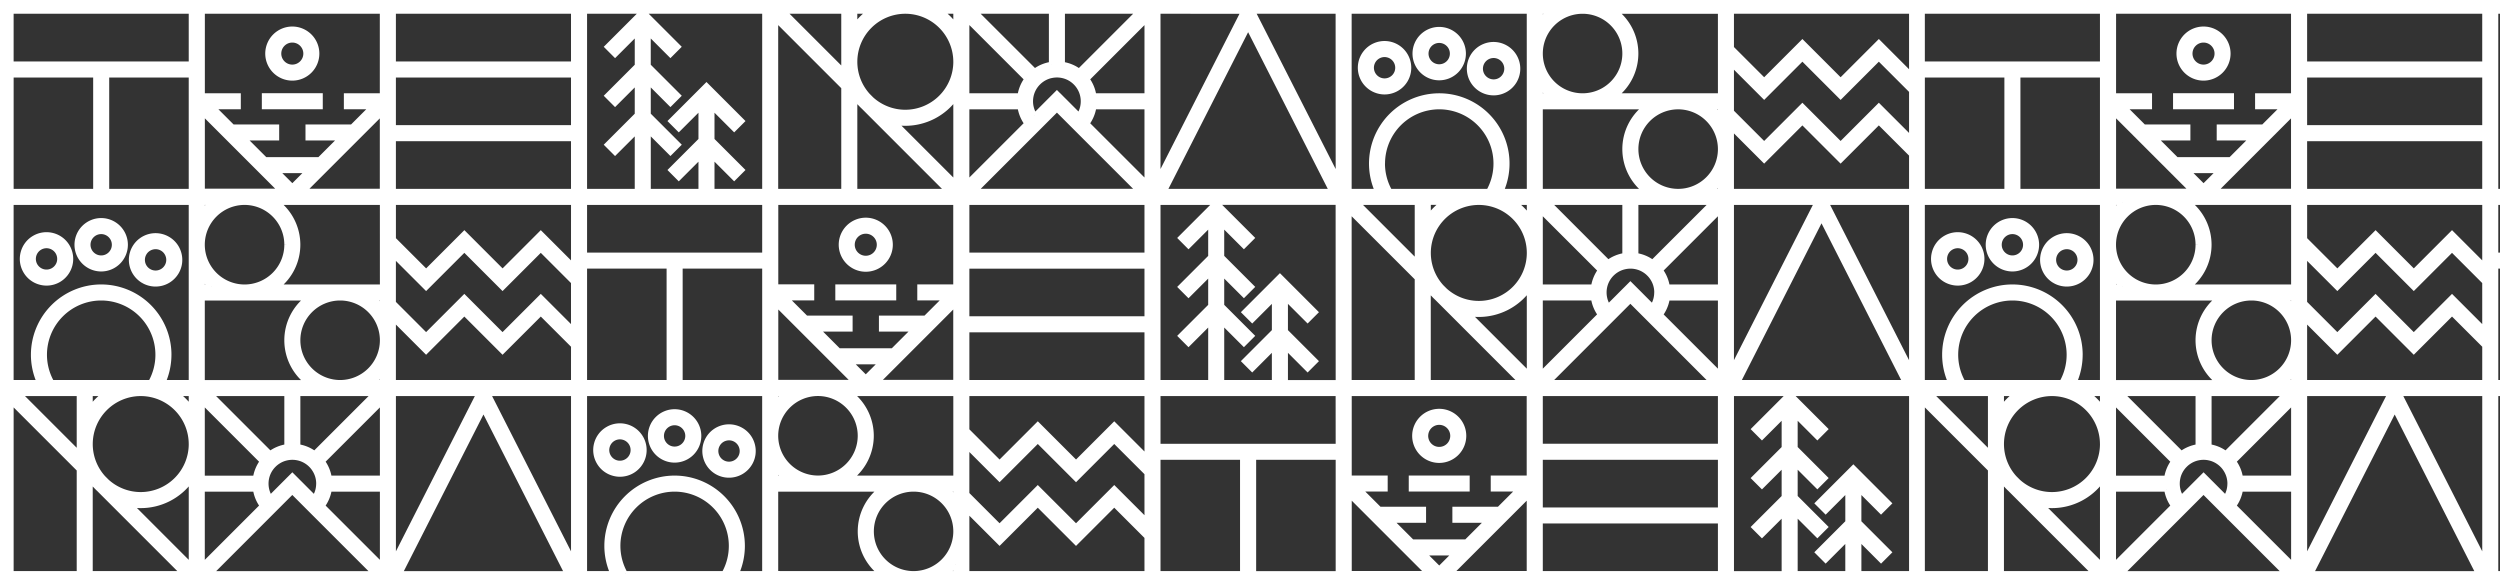 <svg xmlns="http://www.w3.org/2000/svg" xmlns:xlink="http://www.w3.org/1999/xlink" width="547" height="128" viewBox="0 0 547 128">
  <rect x="0" y="0" width="547" height="128" fill="#333333" stroke="none"/>
  <defs>
    <clipPath id="clip-path">
      <rect id="Rectangle_68" data-name="Rectangle 68" width="547" height="128" transform="translate(3391 15273)" fill="#fff" opacity="0.86"/>
    </clipPath>
    <clipPath id="clip-path-2">
      <rect id="Rectangle_66" data-name="Rectangle 66" width="420" height="171" transform="translate(0.03 0)" fill="#fff" stroke="#fff" stroke-width="1"/>
    </clipPath>
    <clipPath id="clip-path-3">
      <rect id="Rectangle_67" data-name="Rectangle 67" width="421" height="171" transform="translate(-0.358 0)" fill="#fff" stroke="#fff" stroke-width="1"/>
    </clipPath>
  </defs>
  <g id="DOUBLE_LONG_PATTERN" data-name="DOUBLE LONG PATTERN" transform="translate(-3391 -15273)" clip-path="url(#clip-path)">
    <g id="Group_127" data-name="Group 127" transform="translate(3390.97 15273)">
      <g id="Mask_Group_43" data-name="Mask Group 43" clip-path="url(#clip-path-2)">
        <path id="Path_75" data-name="Path 75" d="M162.071,983.453a2.912,2.912,0,1,1-2.912-2.913,2.917,2.917,0,0,1,2.912,2.913m2.507,0a5.419,5.419,0,1,0-5.419,5.419,5.424,5.424,0,0,0,5.419-5.419m-11.586,11.68h12.334v-2.507H152.992ZM120.248,690.708a2.912,2.912,0,1,1-2.912-2.909,2.914,2.914,0,0,1,2.912,2.909m2.507,0a5.419,5.419,0,1,0-5.419,5.42,5.428,5.428,0,0,0,5.419-5.42m-11.586,11.683H123.5v-2.507H111.169ZM78.408,816.159A2.912,2.912,0,1,1,75.5,813.25a2.916,2.916,0,0,1,2.912,2.909m2.507,0a5.419,5.419,0,1,0-5.419,5.419,5.425,5.425,0,0,0,5.419-5.419M69.328,827.842H81.662v-2.507H69.328ZM36.6,941.629a2.912,2.912,0,1,1-2.912-2.912,2.916,2.916,0,0,1,2.912,2.912m2.507,0a5.419,5.419,0,1,0-5.419,5.419,5.424,5.424,0,0,0,5.419-5.419M27.522,953.313H39.855v-2.507H27.522ZM-17.355,987.29a2.819,2.819,0,0,1-1.321,1.716,2.824,2.824,0,0,1-2.152.285,2.821,2.821,0,0,1-1.723-1.32,2.816,2.816,0,0,1-.278-2.149,2.825,2.825,0,0,1,1.317-1.726,2.864,2.864,0,0,1,1.411-.379,2.8,2.8,0,0,1,.741.1,2.82,2.82,0,0,1,1.719,1.317,2.847,2.847,0,0,1,.285,2.155m1.887-3.409a5.313,5.313,0,0,0-3.241-2.49,5.309,5.309,0,0,0-4.059.536,5.3,5.3,0,0,0-2.487,3.244,5.291,5.291,0,0,0,.536,4.052,5.3,5.3,0,0,0,3.244,2.49,5.314,5.314,0,0,0,1.388.184,5.341,5.341,0,0,0,2.664-.717,5.35,5.35,0,0,0,1.954-7.3m10.165-.419a2.837,2.837,0,0,1-2.829,2.832,2.841,2.841,0,0,1-2.839-2.832,2.839,2.839,0,0,1,2.839-2.835A2.835,2.835,0,0,1-5.3,983.462m2.51,0a5.348,5.348,0,0,0-5.339-5.346,5.349,5.349,0,0,0-5.346,5.346A5.348,5.348,0,0,0-8.132,988.8a5.347,5.347,0,0,0,5.339-5.339m9.012,4.716a2.832,2.832,0,0,1-5.188-.68,2.835,2.835,0,0,1,2-3.472,2.832,2.832,0,0,1,3.187,4.152m2.175,1.257a5.343,5.343,0,1,0-7.3,1.957,5.354,5.354,0,0,0,7.3-1.957M-5.223,648.885A2.914,2.914,0,0,1-8.135,651.8a2.914,2.914,0,0,1-2.912-2.912,2.914,2.914,0,0,1,2.912-2.909,2.914,2.914,0,0,1,2.912,2.909m2.507,0a5.426,5.426,0,0,0-5.419-5.419,5.426,5.426,0,0,0-5.419,5.419A5.424,5.424,0,0,0-8.135,654.3a5.424,5.424,0,0,0,5.419-5.419M-14.3,660.568H-1.968v-2.507H-14.3Zm-32.761,113.77a2.916,2.916,0,0,1-2.912,2.912,2.916,2.916,0,0,1-2.912-2.912,2.917,2.917,0,0,1,2.912-2.913,2.917,2.917,0,0,1,2.912,2.913m2.507,0a5.426,5.426,0,0,0-5.419-5.419,5.424,5.424,0,0,0-5.419,5.419,5.426,5.426,0,0,0,5.419,5.419,5.428,5.428,0,0,0,5.419-5.419m.747,9.173H-56.142v2.507h12.334ZM-88.87,899.806a2.917,2.917,0,0,1-2.912,2.913,2.914,2.914,0,0,1-2.909-2.913,2.914,2.914,0,0,1,2.909-2.913,2.917,2.917,0,0,1,2.912,2.913m2.507,0a5.424,5.424,0,0,0-5.419-5.42,5.426,5.426,0,0,0-5.419,5.42,5.426,5.426,0,0,0,5.419,5.419,5.424,5.424,0,0,0,5.419-5.419m-11.583,11.684h12.334v-2.507H-97.946ZM-101,820a2.84,2.84,0,0,1-1.324,1.719,2.847,2.847,0,0,1-2.148.285,2.818,2.818,0,0,1-1.723-1.324,2.8,2.8,0,0,1-.282-2.148,2.843,2.843,0,0,1,1.317-1.723,2.844,2.844,0,0,1,1.414-.382,2.812,2.812,0,0,1,.741.1,2.854,2.854,0,0,1,1.719,1.317A2.864,2.864,0,0,1-101,820m1.884-3.409a5.328,5.328,0,0,0-3.241-2.49,5.327,5.327,0,0,0-4.055.536,5.308,5.308,0,0,0-2.49,3.248,5.31,5.31,0,0,0,.536,4.052,5.3,5.3,0,0,0,3.244,2.487,5.214,5.214,0,0,0,1.391.184,5.338,5.338,0,0,0,2.664-.714,5.35,5.35,0,0,0,1.951-7.3m10.169-.419A2.835,2.835,0,0,1-91.779,819a2.836,2.836,0,0,1-2.835-2.832,2.839,2.839,0,0,1,2.835-2.835,2.838,2.838,0,0,1,2.832,2.835m2.51,0a5.346,5.346,0,0,0-5.342-5.342,5.347,5.347,0,0,0-5.346,5.342,5.349,5.349,0,0,0,5.346,5.342,5.348,5.348,0,0,0,5.342-5.342m3.821,4.035a2.811,2.811,0,0,1,.285-2.152,2.793,2.793,0,0,1,1.719-1.317,2.786,2.786,0,0,1,.741-.1,2.807,2.807,0,0,1,1.408.379,2.837,2.837,0,0,1,1.324,1.723,2.824,2.824,0,0,1-.285,2.152,2.833,2.833,0,0,1-3.868,1.036,2.822,2.822,0,0,1-1.324-1.719m.067,3.894a5.319,5.319,0,0,0,2.661.71,5.352,5.352,0,0,0,4.638-2.668,5.3,5.3,0,0,0,.53-4.052,5.284,5.284,0,0,0-2.487-3.244,5.344,5.344,0,0,0-7.3,1.951,5.357,5.357,0,0,0,1.957,7.3m-89.985-91.583a2.916,2.916,0,0,1-2.912,2.912,2.916,2.916,0,0,1-2.912-2.912,2.917,2.917,0,0,1,2.912-2.912,2.916,2.916,0,0,1,2.912,2.912m2.507,0a5.424,5.424,0,0,0-5.419-5.419,5.424,5.424,0,0,0-5.419,5.419,5.424,5.424,0,0,0,5.419,5.419,5.424,5.424,0,0,0,5.419-5.419M-181.613,744.2h12.334v-2.507h-12.334Zm-3.033-91.476a2.84,2.84,0,0,1-1.324,1.719,2.845,2.845,0,0,1-2.148.285,2.845,2.845,0,0,1-1.723-1.32,2.84,2.84,0,0,1-.282-2.152,2.845,2.845,0,0,1,1.32-1.723,2.833,2.833,0,0,1,1.411-.382,2.812,2.812,0,0,1,.741.1,2.853,2.853,0,0,1,1.719,1.317,2.865,2.865,0,0,1,.285,2.155m1.887-3.408A5.33,5.33,0,0,0-186,646.827a5.321,5.321,0,0,0-4.059.533,5.291,5.291,0,0,0-2.487,3.248,5.308,5.308,0,0,0,.533,4.052,5.3,5.3,0,0,0,3.248,2.487,5.155,5.155,0,0,0,1.388.184,5.338,5.338,0,0,0,2.664-.714,5.354,5.354,0,0,0,1.954-7.3m10.165-.419a2.835,2.835,0,0,1-2.832,2.832,2.838,2.838,0,0,1-2.835-2.832,2.841,2.841,0,0,1,2.835-2.836,2.838,2.838,0,0,1,2.832,2.836m2.51,0a5.349,5.349,0,0,0-5.342-5.346,5.349,5.349,0,0,0-5.342,5.346,5.348,5.348,0,0,0,5.342,5.342,5.348,5.348,0,0,0,5.342-5.342m3.821,4.035a2.826,2.826,0,0,1,.285-2.152,2.811,2.811,0,0,1,1.719-1.317,2.811,2.811,0,0,1,.741-.1,2.82,2.82,0,0,1,1.411.379,2.832,2.832,0,0,1,1.32,1.723,2.8,2.8,0,0,1-.285,2.152,2.833,2.833,0,0,1-3.868,1.036,2.821,2.821,0,0,1-1.324-1.719m.07,3.894a5.3,5.3,0,0,0,2.658.711,5.349,5.349,0,0,0,4.638-2.668,5.3,5.3,0,0,0,.533-4.052,5.29,5.29,0,0,0-2.49-3.244,5.341,5.341,0,0,0-7.3,1.951,5.35,5.35,0,0,0,1.957,7.3m35.5-49.763a2.914,2.914,0,0,1-2.912,2.912,2.914,2.914,0,0,1-2.912-2.912,2.914,2.914,0,0,1,2.912-2.909,2.914,2.914,0,0,1,2.912,2.909m2.507,0a5.426,5.426,0,0,0-5.419-5.419,5.426,5.426,0,0,0-5.419,5.419,5.424,5.424,0,0,0,5.419,5.419,5.424,5.424,0,0,0,5.419-5.419m-11.586,11.683h12.334v-2.507h-12.334Zm-2.882,326.719a2.821,2.821,0,0,1-1.324,1.719,2.814,2.814,0,0,1-2.148.285,2.811,2.811,0,0,1-1.723-1.32,2.832,2.832,0,0,1-.282-2.149,2.848,2.848,0,0,1,1.317-1.726,2.84,2.84,0,0,1,1.414-.379,2.81,2.81,0,0,1,.741.1,2.841,2.841,0,0,1,1.719,1.317,2.856,2.856,0,0,1,.285,2.151m1.887-3.408a5.317,5.317,0,0,0-3.244-2.487,5.3,5.3,0,0,0-4.055.536,5.284,5.284,0,0,0-2.487,3.244,5.3,5.3,0,0,0,.533,4.052,5.307,5.307,0,0,0,3.248,2.49,5.3,5.3,0,0,0,1.388.184,5.338,5.338,0,0,0,2.664-.717,5.353,5.353,0,0,0,1.954-7.3m10.165-.416a2.837,2.837,0,0,1-2.832,2.832,2.84,2.84,0,0,1-2.835-2.832,2.839,2.839,0,0,1,2.835-2.835,2.836,2.836,0,0,1,2.832,2.835m2.51,0a5.349,5.349,0,0,0-5.342-5.346,5.349,5.349,0,0,0-5.342,5.346,5.347,5.347,0,0,0,5.342,5.339,5.347,5.347,0,0,0,5.342-5.339m5.145,5.754a2.822,2.822,0,0,1-1.321-1.719,2.818,2.818,0,0,1,.282-2.155,2.835,2.835,0,0,1,1.719-1.317,2.793,2.793,0,0,1,.741-.1,2.826,2.826,0,0,1,1.411.382,2.824,2.824,0,0,1,1.321,1.723,2.788,2.788,0,0,1-.285,2.148,2.836,2.836,0,0,1-3.868,1.039m1.4,2.886a5.355,5.355,0,0,0,4.638-2.668,5.324,5.324,0,0,0,.533-4.052,5.3,5.3,0,0,0-2.49-3.248,5.349,5.349,0,0,0-7.3,1.954,5.358,5.358,0,0,0,1.957,7.3,5.361,5.361,0,0,0,2.661.711m62.365-255.734a2.822,2.822,0,0,1-1.32,1.719,2.847,2.847,0,0,1-2.148.285,2.834,2.834,0,0,1-1.726-1.324,2.813,2.813,0,0,1-.278-2.148,2.829,2.829,0,0,1,1.317-1.723,2.844,2.844,0,0,1,1.414-.382,2.835,2.835,0,0,1,.741.1,2.838,2.838,0,0,1,1.716,1.317,2.834,2.834,0,0,1,.285,2.155m1.887-3.408a5.328,5.328,0,0,0-3.241-2.49,5.327,5.327,0,0,0-4.055.536,5.3,5.3,0,0,0-2.49,3.248,5.3,5.3,0,0,0,.536,4.052A5.285,5.285,0,0,0-63.3,698.97a5.177,5.177,0,0,0,1.388.184,5.337,5.337,0,0,0,2.664-.714,5.351,5.351,0,0,0,1.954-7.3m10.168-.419a2.837,2.837,0,0,1-2.832,2.832,2.836,2.836,0,0,1-2.835-2.832,2.839,2.839,0,0,1,2.835-2.835,2.84,2.84,0,0,1,2.832,2.835m2.507,0a5.348,5.348,0,0,0-5.339-5.346,5.35,5.35,0,0,0-5.346,5.346,5.349,5.349,0,0,0,5.346,5.342,5.347,5.347,0,0,0,5.339-5.342m9.016,4.719a2.837,2.837,0,0,1-3.871,1.036,2.816,2.816,0,0,1-1.32-1.719,2.8,2.8,0,0,1,.285-2.151,2.793,2.793,0,0,1,1.719-1.317,2.772,2.772,0,0,1,.741-.1,2.807,2.807,0,0,1,1.408.379,2.819,2.819,0,0,1,1.32,1.723,2.808,2.808,0,0,1-.282,2.152m2.172,1.253a5.291,5.291,0,0,0,.533-4.052,5.284,5.284,0,0,0-2.487-3.244,5.344,5.344,0,0,0-7.3,1.951,5.357,5.357,0,0,0,1.957,7.3,5.308,5.308,0,0,0,2.661.711,5.343,5.343,0,0,0,4.635-2.668m57.9,165.129a2.814,2.814,0,0,1-1.32,1.719,2.848,2.848,0,0,1-2.148.285,2.838,2.838,0,0,1-.687-5.195,2.834,2.834,0,0,1,4.156,3.191m1.887-3.409a5.342,5.342,0,1,0-6.006,7.833,5.187,5.187,0,0,0,1.391.184,5.34,5.34,0,0,0,4.615-8.017m10.168-.419a2.834,2.834,0,1,1-2.832-2.835,2.837,2.837,0,0,1,2.832,2.835m2.51,0a5.344,5.344,0,1,0-5.342,5.342,5.351,5.351,0,0,0,5.342-5.342m5.141,5.755a2.832,2.832,0,0,1,.684-5.188,2.8,2.8,0,0,1,2.148.278,2.834,2.834,0,1,1-2.832,4.91m1.408,2.885a5.36,5.36,0,0,0,4.638-2.668,5.358,5.358,0,1,0-4.638,2.668m39.36-132.227a2.836,2.836,0,0,1,1.719-1.317,2.833,2.833,0,1,1-.68,5.192,2.83,2.83,0,0,1-1.039-3.874m-2.175-1.253a5.345,5.345,0,1,0,9.786,1.29,5.282,5.282,0,0,0-2.487-3.244,5.349,5.349,0,0,0-7.3,1.954m-10.108-.627a2.834,2.834,0,1,1,2.835,2.832,2.839,2.839,0,0,1-2.835-2.832m-2.507,0a5.342,5.342,0,1,0,5.342-5.346,5.348,5.348,0,0,0-5.342,5.346M60.8,734.884a2.821,2.821,0,0,1,2.731-2.1,2.863,2.863,0,0,1,2.46,1.418,2.863,2.863,0,0,1,.285,2.155,2.835,2.835,0,0,1-5.476-1.468m-2.426-.65a5.349,5.349,0,1,0,2.49-3.244,5.321,5.321,0,0,0-2.49,3.244M108.115,610.9a2.833,2.833,0,1,1-2.745-3.573,2.8,2.8,0,0,1,.741.1,2.834,2.834,0,0,1,2,3.472M110,607.49A5.343,5.343,0,1,0,104,615.323a5.16,5.16,0,0,0,1.388.184A5.34,5.34,0,0,0,110,607.49m10.165-.419a2.834,2.834,0,1,1-2.832-2.835,2.835,2.835,0,0,1,2.832,2.835m2.51,0a5.342,5.342,0,1,0-5.342,5.342,5.349,5.349,0,0,0,5.342-5.342m5.145,5.754a2.834,2.834,0,1,1,3.868-1.035,2.813,2.813,0,0,1-3.868,1.035m1.4,2.886a5.355,5.355,0,0,0,4.639-2.668,5.35,5.35,0,0,0-1.957-7.3,5.342,5.342,0,1,0-2.681,9.964m20.712,287.932a2.833,2.833,0,1,1-2.742-3.573,2.787,2.787,0,0,1,.737.1,2.834,2.834,0,0,1,2,3.472m1.887-3.409a5.344,5.344,0,1,0-1.954,7.3,5.325,5.325,0,0,0,1.954-7.3m10.168-.419a2.834,2.834,0,1,1-2.832-2.835,2.839,2.839,0,0,1,2.832,2.835m2.507,0a5.342,5.342,0,1,0-5.339,5.339,5.348,5.348,0,0,0,5.339-5.339m5.145,5.755a2.834,2.834,0,0,1,.684-5.192,2.769,2.769,0,0,1,.737-.1,2.841,2.841,0,0,1,2.731,2.1,2.784,2.784,0,0,1-.285,2.148,2.834,2.834,0,0,1-3.868,1.039m1.4,2.885a5.351,5.351,0,0,0,4.638-2.668,5.343,5.343,0,0,0-9.253-5.346,5.337,5.337,0,0,0,4.615,8.013m32.825-50.474a2.911,2.911,0,1,1-2.912-2.909,2.912,2.912,0,0,1,2.912,2.909m2.507,0a5.419,5.419,0,1,0-5.419,5.419,5.426,5.426,0,0,0,5.419-5.419M194.8,869.665h12.334v-2.507H194.8Zm-3.053-91.493A2.839,2.839,0,1,1,189,774.6a2.964,2.964,0,0,1,.741.1,2.838,2.838,0,0,1,2,3.472m1.884-3.409a5.342,5.342,0,1,0-6.006,7.833,5.2,5.2,0,0,0,1.391.184,5.338,5.338,0,0,0,4.615-8.017m10.168-.419a2.834,2.834,0,1,1-2.832-2.835,2.835,2.835,0,0,1,2.832,2.835m2.51,0a5.344,5.344,0,1,0-5.342,5.342,5.348,5.348,0,0,0,5.342-5.342m9.012,4.719a2.833,2.833,0,1,1-3.187-4.153,2.791,2.791,0,0,1,.741-.1,2.835,2.835,0,0,1,2.447,4.253m2.175,1.254a5.358,5.358,0,1,0-4.638,2.668,5.3,5.3,0,0,0,4.638-2.668m3.144,233.238H181.326v-11.432h39.313Zm0-13.942H181.326V988.185h39.313Zm0-13.939H181.326V974.239h39.313Zm0-15.722-13.021-13.014a8.129,8.129,0,0,0,1.5-3.609h11.523Zm0-19.134H209.113a8.077,8.077,0,0,0-1.495-3.6L220.639,934.2Zm0-188.2h-18.4V737.247h18.4Zm0-27.881H181.326V723.322h39.313Zm0-13.942H209.207v-7.641l4.8,4.806,1.776-1.776-6.579-6.579v-7.159l4.8,4.8,1.776-1.773-7.832-7.836-7.836,7.836,1.776,1.773,4.8-4.8V709.6l-6.579,6.579,1.776,1.776,4.8-4.806v7.641H195.265V707.623l4.806,4.8,1.773-1.773-6.579-6.579v-7.162l4.806,4.8,1.773-1.773-6.579-6.579V686.2l4.806,4.806,1.773-1.776-7.732-7.732h26.527Zm0-44.562-18.584-36.558h18.584Zm0-39.068H181.322V623.326l7.109,7.109,8.365-8.362,8.365,8.362,8.362-8.362,7.112,7.108Zm0-11.532-7.112-7.109-8.362,8.365-8.365-8.365-8.365,8.365-7.109-7.112V609.384l7.112,7.112,8.365-8.366,8.362,8.366,8.365-8.366,7.109,7.109Zm0-13.939-7.109-7.112-8.365,8.365-8.362-8.365-8.365,8.365-7.112-7.109v-7.987h39.313Zm-39.313,64.54V639.674h18.584Zm12.689,8.714.077.077h-.154Zm-11.274-5.959L200.979,643.1l18.242,35.885Zm3.442,31.665,1.773,1.773,4.806-4.8v13.171H181.326V681.5h12.585l-7.732,7.732,1.773,1.776,4.806-4.806v7.162l-6.579,6.579,1.773,1.773,4.806-4.8v7.162Zm-4.853,26.594h18.4v25.371h-18.4Zm39.293,27.881v39.313h-6.06a14.876,14.876,0,1,0-27.191,0h-6.063V765.128Zm-39.313,43.6,14.8,14.8v22.74h-14.8Zm.017,40.047h39.283v18.386h-7.869v2.507h5.614l-4.327,4.327h-9.679V876.5h7.169l-4.638,4.642H195.054l-4.638-4.642h7.169v-2.507H187.9l-4.327-4.327h5.614v-2.507h-7.869Zm0,22.184,17.1,17.1h-17.1Zm0,19.64h1.971a11.8,11.8,0,0,0-1.971,1.971Zm0,9.193a9.2,9.2,0,1,1,0,.013Zm0,7.239A11.911,11.911,0,0,0,183.293,909h-1.971Zm0,4.478H204.2a11.693,11.693,0,0,0,0,18.4H181.322Zm0,22.686,13.024,13.024a8.172,8.172,0,0,0-1.491,3.6H181.326Zm37.54,37.54H183.1l14.723-14.726,3.157-3.157,3.157,3.157Zm-22.743-26.289L183.1,932.419h16.627v11.526a8.124,8.124,0,0,0-3.6,1.5m10.577,6.633a5.737,5.737,0,0,1-.888,3.056l-1.8-1.8-1.25-1.253-.523-.52-.365-.369-.365-.368H201.5l-.516-.516-.519.516-.369.368-.369.369-.516.52-1.257,1.253-1.8,1.8a5.737,5.737,0,0,1-.744-4.313,5.786,5.786,0,0,1,.744-1.8,6.043,6.043,0,0,1,.791-.982,5.759,5.759,0,0,1,5.3-1.535,5.656,5.656,0,0,1,2.788,1.535,5.4,5.4,0,0,1,.788.989,5.467,5.467,0,0,1,.747,1.8,5.622,5.622,0,0,1,.141,1.257m12.166-19.657-13.024,13.024a8.08,8.08,0,0,0-3.606-1.5V932.419Zm1.77-4.481v1.971h-1.971a11.667,11.667,0,0,0,1.971-1.971m0-7.229a9.2,9.2,0,1,1-9.2-9.2,9.211,9.211,0,0,1,9.2,9.2m0-9.2v1.971a11.787,11.787,0,0,0-1.971-1.971Zm0-20.91V909H197.755a11.688,11.688,0,0,0,0-18.4h22.881Zm-19.673-3.546-3.4-3.4h6.8Zm19.643-16.094v17.1h-17.1Zm.013-45.175v18.708l-13.2-13.208a13.249,13.249,0,0,0,2.2.184,13.492,13.492,0,0,0,11-5.684m-20.934,1.32c.251.272.509.533.784.784l18.376,18.376H198.613v-20.23Zm2.1-20.153a13.662,13.662,0,0,0-3.177,3.174v-3.174Zm-13.014,0h7.33v13.024l-13.024-13.024Zm-.178-8.55a12.364,12.364,0,1,1,23.152,6.043H190.177A12.308,12.308,0,0,1,188.6,798.4m28.846,8.55h3.174v3.174a13.647,13.647,0,0,0-3.174-3.174m3.174,11a11,11,0,0,1-18.38,8.154l-.778-.774a11,11,0,1,1,19.157-7.38M181.326,953.329h11.533a8.185,8.185,0,0,0,1.491,3.606l-13.024,13.024Zm-2.51,16.627-13.2-13.205a13.633,13.633,0,0,0,2.2.181,13.5,13.5,0,0,0,11-5.684Zm0-26.534a11,11,0,0,1-18.38,8.154l-.778-.778a11,11,0,1,1,19.157-7.377m0-7.829a13.582,13.582,0,0,0-3.174-3.174h3.174Zm0-5.684h-6.06a14.874,14.874,0,1,0-27.187,0H139.5V890.6h39.31Zm0-209.114H139.5V709.379h39.313Zm0-13.922H139.5V695.444h39.313Zm0-13.939H139.5V681.5h39.313Zm0-15.722L165.795,664.2a8.2,8.2,0,0,0,1.5-3.609h11.519Zm0-19.134H167.286a8.069,8.069,0,0,0-1.491-3.606l13.017-13.017Zm0-20.913h-1.971a11.79,11.79,0,0,0,1.971-1.971Zm0-9.2a9.2,9.2,0,1,1-9.2-9.2,9.211,9.211,0,0,1,9.2,9.2m0-7.233a11.893,11.893,0,0,0-1.971-1.967h1.971Zm0-4.477H155.931a11.693,11.693,0,0,0,0-18.4h22.881Zm-20.913-9.2a9.2,9.2,0,1,1-18.4,0v0a9.2,9.2,0,1,1,18.4,0m-16.429-9.2a11.666,11.666,0,0,0-1.971,1.97v-1.97ZM139.5,677.215V660.588h11.536a8.2,8.2,0,0,0,1.488,3.6Zm37.54,1.773H141.279L156,664.265l3.157-3.16,3.16,3.16Zm-12.166-19.657a5.624,5.624,0,0,1-.137,1.257,5.544,5.544,0,0,1-.747,1.8l-1.8-1.8-1.25-1.257-.523-.52-.365-.365-.369-.369h0l-.519-.519-.516.519-.369.369-.369.365-.519.52-1.253,1.257-1.8,1.8a5.659,5.659,0,0,1-.744-1.8,5.768,5.768,0,0,1,0-2.51,5.646,5.646,0,0,1,.744-1.8,5.789,5.789,0,0,1,1.776-1.769,5.644,5.644,0,0,1,1.8-.744,5.686,5.686,0,0,1,5.3,1.532,5.376,5.376,0,0,1,.788.985,5.51,5.51,0,0,1,.747,1.8,5.592,5.592,0,0,1,.137,1.254m12.166-19.657L164.015,652.7a8.081,8.081,0,0,0-3.6-1.5V639.674Zm-35.764,0H157.9V651.2a8.133,8.133,0,0,0-3.606,1.5Zm11.248,14.8a8.22,8.22,0,0,0-1.488,3.606H139.5v-16.63ZM139.5,616.254v-1.971a11.668,11.668,0,0,0,1.971,1.971Zm22.881,2.51a11.685,11.685,0,0,0,0,18.4H139.5v-18.4ZM178.8,723.322v13.822l-7.109-7.108-8.365,8.365-8.362-8.365-8.365,8.365-7.112-7.112v-7.967Zm-41.8,290.234h-18.4V988.185h18.4Zm0-27.881H97.679V974.239h39.313Zm0-13.942H125.56v-7.658l4.806,4.8,1.773-1.773-6.579-6.579v-7.162l4.806,4.806,1.773-1.776-7.833-7.832-7.832,7.832,1.773,1.776,4.806-4.806v7.162l-6.579,6.579,1.773,1.773,4.806-4.8v7.658H111.621V958.541l4.8,4.806,1.776-1.776-6.579-6.579v-7.162l4.8,4.806,1.776-1.773-6.579-6.582v-7.159l4.8,4.8,1.776-1.773-7.732-7.732h26.524Zm0-44.582L118.408,890.6h18.584Zm0-249.936-13.208-13.208a13.277,13.277,0,0,0,2.205.184,13.506,13.506,0,0,0,11-5.684Zm0-26.537a11,11,0,0,1-18.383,8.158l-.778-.777a11,11,0,1,1,19.161-7.38m0-7.829a13.669,13.669,0,0,0-3.177-3.174h3.177Zm0-5.684h-6.06a14.874,14.874,0,1,0-27.187,0H97.675V597.851h39.313Zm-39.31,86.157V723.3h1.947a11.775,11.775,0,0,0-1.967,1.971v-1.954Zm-2.51,248.411H55.855V960.3H95.168Zm0-13.942H55.855V946.361H95.168Zm0-13.939H55.855V932.419H95.168Zm0-15.719L82.148,915.115a8.13,8.13,0,0,0,1.5-3.609H95.168Zm0-19.134H83.643a8.074,8.074,0,0,0-1.495-3.606l13.021-13.021Zm0-188.2h-18.4V695.44h18.4Zm0-27.861H55.855V681.5H95.168Zm0-13.946H83.736V671.33l4.806,4.806,1.773-1.776-6.579-6.579v-7.159l4.806,4.8,1.773-1.773-7.832-7.836-7.836,7.836,1.776,1.773,4.8-4.8v7.159l-6.579,6.579,1.776,1.776,4.8-4.806v7.658H69.794V665.8l4.806,4.8,1.773-1.773-6.579-6.579v-7.162l4.806,4.8,1.773-1.773-6.579-6.579v-7.162l4.806,4.806,1.776-1.776-7.735-7.732H95.168Zm0-44.579L76.581,597.851H95.165Zm-26.624,8.714.077.077h-.154Zm6.968-41.844,18.246,35.885H57.266Zm-1.073-3.428L55.852,634.409V597.851ZM60.708,668.829l1.773,1.773,4.806-4.8v13.188H55.855V639.674H68.44l-7.732,7.732,1.773,1.776,4.806-4.806v7.162l-6.579,6.579,1.773,1.773,4.806-4.8v7.162ZM55.855,695.44h18.4v25.354h-18.4Zm0,27.881h39.3v39.3h-6.06a14.872,14.872,0,1,0-27.191,0H55.835v-39.3ZM53.345,928.136l-13.2-13.208a13.457,13.457,0,0,0,13.2-5.5Zm0-26.537a11,11,0,0,1-18.38,8.154l-.778-.777a11,11,0,0,1,8.151-18.38h.007a11.016,11.016,0,0,1,11,11m0-7.829a13.584,13.584,0,0,0-3.174-3.174h3.174Zm0-5.684H47.282a14.874,14.874,0,1,0-27.187,0H14.032V848.772H53.345Zm0-167.291H14.032V706.973l7.109,7.109L29.5,705.72l8.365,8.362,8.365-8.362,7.112,7.108Zm0-11.516-7.112-7.108-8.365,8.365L29.5,702.17l-8.362,8.365-7.109-7.112V693.031l7.109,7.112,8.365-8.366,8.365,8.366,8.362-8.366,7.112,7.109Zm0-13.939-7.112-7.112-8.362,8.365-8.365-8.365-8.365,8.365-7.109-7.108V681.5H53.345Zm0-16.352H14.032V667.556H53.345Zm0-13.939H14.032V653.62H53.345Zm0-13.939H14.032V639.674H53.345Zm0-15.722L40.324,622.374a8.163,8.163,0,0,0,1.5-3.609H53.345Zm0-19.134H41.816a8.031,8.031,0,0,0-1.491-3.606l13.021-13.017Zm-1.773-18.4L38.548,610.875a8.1,8.1,0,0,0-3.606-1.5V597.851Zm-19.14,14.086a5.719,5.719,0,0,1,4.313.74,5.642,5.642,0,0,1,.985.791,5.378,5.378,0,0,1,.788.985,5.512,5.512,0,0,1,.747,1.8,5.7,5.7,0,0,1-.747,4.31l-1.8-1.8-1.25-1.257-.523-.516-.365-.369-.365-.368H34.2l-.516-.52-.52.52-.369.368-.369.369-.519.516-1.253,1.257-1.8,1.8a5.691,5.691,0,0,1,.791-7.1,5.752,5.752,0,0,1,2.785-1.532m0-2.561a8.122,8.122,0,0,0-3.6,1.5L15.8,597.851H32.432Zm-18.4-9.753,13.021,13.024a8.219,8.219,0,0,0-1.488,3.606H14.032Zm16.5,22.817,3.16-3.16,3.157,3.16,14.726,14.723H15.808Zm-16.5,12.95V618.765H25.564a8.208,8.208,0,0,0,1.488,3.6Zm18.554,87.93L14.012,759.86V723.322H32.586ZM11.521,971.732h-18.4V946.361h18.4Zm0-27.881H-27.628V932.419H11.521Zm0-13.943H.093v-7.658l4.8,4.806,1.776-1.776L.093,918.7v-7.162l4.8,4.806,1.776-1.776-7.836-7.833L-9,914.569l1.773,1.776,4.806-4.806V918.7L-9,925.28l1.773,1.776,4.806-4.806v7.658H-13.849V916.717l4.806,4.806,1.773-1.773-6.579-6.579v-7.162l4.806,4.8,1.773-1.773-6.579-6.579V895.3l4.8,4.8,1.776-1.773L-15,890.6H11.521Zm0-44.578L-7.063,848.772H11.521Zm0-249.939L-1.687,622.183a13.308,13.308,0,0,0,2.205.185,13.506,13.506,0,0,0,11-5.684Zm0-26.537a11.017,11.017,0,0,1-11,11,10.978,10.978,0,0,1-7.38-2.845l-.774-.778a10.958,10.958,0,0,1-2.849-7.38,11.016,11.016,0,0,1,11-11,11.016,11.016,0,0,1,11,11m0-7.829a13.717,13.717,0,0,0-3.174-3.174h3.174Zm-18.832-3.174a13.651,13.651,0,0,0-3.174,3.174v-3.174Zm-5.684,39.313h-14.8V599.627l14.8,14.8Zm0-26.289-13.024-13.024h13.024ZM-25.824,681.5a11.924,11.924,0,0,0-1.971,1.971V681.5Zm-1.987,43.58L-14.788,738.1a8.2,8.2,0,0,0-1.488,3.6H-27.812ZM-30.3,971.732H-69.448V957.894L-62.339,965l8.365-8.365L-45.612,965l8.365-8.365,6.948,6.944Zm0-11.7-6.948-6.944-8.365,8.365-8.362-8.365-8.365,8.365-7.109-7.108V943.951l7.112,7.109,8.365-8.362,8.362,8.362,8.365-8.362,6.944,6.941Zm0-13.939-6.944-6.944-8.365,8.362-8.362-8.362-8.365,8.362-7.112-7.109v-7.983H-30.3Zm0-16.185H-69.615V918.477H-30.3Zm0-13.939H-69.615V904.538H-30.3Zm0-13.942H-69.615V890.6H-30.3Zm0-223.04H-48.7V653.617h18.4Zm0-27.878H-69.615V639.674H-30.3Zm0-13.946H-41.734v-7.658l4.806,4.806,1.773-1.776-6.579-6.579V618.8l4.806,4.8,1.773-1.773-7.832-7.836-7.833,7.836,1.773,1.773,4.806-4.8v7.159l-6.579,6.579,1.773,1.776,4.806-4.806v7.658H-55.673V623.976l4.8,4.8,1.776-1.773-6.579-6.579v-7.162l4.8,4.806,1.776-1.776-6.579-6.579v-7.162l4.8,4.806,1.776-1.776-7.732-7.732H-30.3Zm-26.551-35.787h-.154l.077-.077Zm-.178-3.526-7.732,7.732,1.773,1.776,4.806-4.806v7.162l-6.579,6.579,1.773,1.776,4.806-4.806v7.162l-6.579,6.579,1.773,1.773,4.806-4.8v13.188H-69.615V597.851Zm-12.585,55.766h18.4v25.371h-18.4Zm0,27.881h39.31v39.3h-6.053a14.911,14.911,0,0,0,1.27-6.023A14.886,14.886,0,0,0-49.959,699.9a14.891,14.891,0,0,0-14.874,14.871,14.858,14.858,0,0,0,1.274,6.023h-6.056Zm14.78,58.38v22.74h-14.8v-37.54ZM-71.958,971.732h-1.971a11.913,11.913,0,0,0,1.971-1.971Zm0-9.2a9.214,9.214,0,0,1-9.2,9.2,9.214,9.214,0,0,1-9.2-9.2,9.213,9.213,0,0,1,9.2-9.2,9.214,9.214,0,0,1,9.2,9.2m0-7.229a11.928,11.928,0,0,0-1.971-1.971h1.971Zm0-4.477H-94.839a11.7,11.7,0,0,0,4.478-9.2,11.686,11.686,0,0,0-4.478-9.2h22.881Zm-.168-64.51-13.2-13.2a13.619,13.619,0,0,0,2.2.181,13.5,13.5,0,0,0,11-5.684Zm0-26.537a11.012,11.012,0,0,1-11,11,10.969,10.969,0,0,1-7.377-2.845l-.778-.778a10.958,10.958,0,0,1-2.849-7.38,11.017,11.017,0,0,1,11-11,11.014,11.014,0,0,1,11,11m0-7.829a13.648,13.648,0,0,0-3.174-3.174h3.174Zm0-172.958h-39.313V665.15l7.109,7.109,8.365-8.362,8.362,8.362,8.369-8.362L-72.126,671Zm0-11.533-7.109-7.108-8.369,8.365-8.362-8.365-8.365,8.365-7.109-7.112v-10.39l7.112,7.109,8.365-8.365,8.362,8.365,8.365-8.365,7.109,7.109Zm0-13.939-7.109-7.112L-87.6,654.77l-8.362-8.365-8.365,8.365-7.112-7.108v-7.987h39.313Zm0-16.352h-39.313V625.736h39.313Zm0-13.939h-39.313V611.8h39.313Zm0-13.939h-39.313V597.851h39.313ZM-111.439,681.5h18.584l-18.584,36.558Zm-.017,41.823h12.568l-7.715,7.715,1.773,1.773,4.806-4.8v7.162l-6.579,6.579,1.773,1.773,4.806-4.8v7.159l-6.579,6.579,1.773,1.776,4.806-4.806v13.192h-11.432Zm-2.326,248.411h-6.06a14.953,14.953,0,0,0,1.277-6.039,14.888,14.888,0,0,0-14.874-14.871,14.888,14.888,0,0,0-14.871,14.871,14.9,14.9,0,0,0,1.277,6.039h-6.063V932.419h39.313Zm-.164-41.824h-18.4V904.538h18.4Zm0-27.881h-39.313V890.6h39.313Zm0-13.942h-11.432v-7.658l4.8,4.806,1.776-1.773-6.579-6.579v-7.162l4.8,4.8,1.776-1.773-7.836-7.836-7.832,7.836,1.773,1.773,4.806-4.8v7.162l-6.579,6.579,1.773,1.773,4.806-4.806v7.658H-139.32V874.9l4.806,4.8,1.773-1.773-6.579-6.579v-7.162l4.806,4.806,1.773-1.776-6.579-6.579v-7.162l4.806,4.806,1.773-1.776-7.732-7.732h26.527Zm0-44.578-18.584-36.558h18.584Zm0-124.472-13.021-13.014a8.163,8.163,0,0,0,1.5-3.61h11.523Zm0-19.134h-11.526a8.09,8.09,0,0,0-1.495-3.606l13.021-13.017Zm0-20.913h-1.971a11.9,11.9,0,0,0,1.971-1.968Zm0-9.2a9.211,9.211,0,0,1-9.2,9.2,9.211,9.211,0,0,1-9.2-9.2,9.211,9.211,0,0,1,9.2-9.2,9.211,9.211,0,0,1,9.2,9.2m0-7.229a11.784,11.784,0,0,0-1.971-1.97h1.971Zm0-4.481H-136.83a11.687,11.687,0,0,0,4.478-9.2,11.7,11.7,0,0,0-4.478-9.2h22.881Zm-.017-20.947h-17.1l17.1-17.1Zm0-20.893h-7.866v2.507h5.61l-4.327,4.327h-9.679v2.507h7.172l-4.642,4.642h-11.817l-4.642-4.642h7.172v-2.507h-9.679l-4.327-4.327h5.614v-2.507h-7.869V597.851h39.28Zm-39.3,23.437h1.971a11.793,11.793,0,0,0-1.971,1.971Zm37.52,81.12h-35.724l14.7-14.706,3.157-3.161,3.157,3.161Zm-12.146-19.64a5.825,5.825,0,0,1-.137,1.257,5.625,5.625,0,0,1-.751,1.8l-1.8-1.8-1.25-1.257-.523-.516-.362-.369-.369-.368h0l-.52-.52-.519.52-.369.368-.365.369-.52.516-1.253,1.257-1.8,1.8a5.657,5.657,0,0,1-.744-1.8,5.767,5.767,0,0,1,0-2.51,5.677,5.677,0,0,1,.744-1.8,5.706,5.706,0,0,1,.791-.982,5.482,5.482,0,0,1,.985-.788,5.581,5.581,0,0,1,1.8-.744,5.7,5.7,0,0,1,2.507,0,5.646,5.646,0,0,1,1.8.744,5.658,5.658,0,0,1,.989.791,5.353,5.353,0,0,1,.784.985,5.6,5.6,0,0,1,.751,1.8,5.792,5.792,0,0,1,.137,1.253m12.166-19.657-13.024,13.024a8.08,8.08,0,0,0-3.606-1.5V681.5Zm-35.767,0h16.63v11.526a8.157,8.157,0,0,0-3.606,1.5Zm9.763,20.914a8.127,8.127,0,0,0,1.488,3.6l-13.024,13.024V702.412Zm-11.536-2.51v-16.63l13.024,13.024a8.14,8.14,0,0,0-1.488,3.606Zm22.881-39.313a11.689,11.689,0,0,0-4.481,9.2,11.69,11.69,0,0,0,4.481,9.2h-22.881v-18.4Zm-20.91-2.51h-1.971v-1.971a11.669,11.669,0,0,0,1.971,1.971m16.429-9.2a9.211,9.211,0,0,1-9.2,9.2,9.212,9.212,0,0,1-9.2-9.2v-.01a9.212,9.212,0,0,1,9.2-9.2,9.212,9.212,0,0,1,9.2,9.2m-2.145-16.151h6.8l-3.4,3.4Zm.858,4.4h-17.1v-17.1Zm-17.113,86.191h39.3v11.415h-39.313V723.322ZM-155.6,968.974l-18.584-36.555H-155.6Zm-.168-39.065h-39.313V916.07l7.109,7.109,8.365-8.365,8.365,8.365,8.365-8.365,7.109,7.112Zm0-11.533-7.109-7.109-8.365,8.362-8.365-8.362-8.365,8.362-7.109-7.108V902.128l7.112,7.112,8.365-8.365,8.365,8.365,8.362-8.365,7.109,7.108Zm0-13.942-7.109-7.109-8.362,8.365-8.365-8.365-8.365,8.365-7.112-7.112V890.6h39.313Zm0-16.349h-39.313V876.657h39.313Zm0-13.939h-39.313V862.714h39.313Zm0-13.939h-39.313V848.772h39.313Zm0-15.722-13.017-13.014a8.2,8.2,0,0,0,1.495-3.61h11.522Zm0-19.134H-167.3a8.107,8.107,0,0,0-1.491-3.606l13.017-13.017Zm0-20.91h-1.971a11.921,11.921,0,0,0,1.971-1.971Zm0-9.2a9.211,9.211,0,0,1-9.2,9.2,9.211,9.211,0,0,1-9.2-9.2,9.209,9.209,0,0,1,9.2-9.2,9.209,9.209,0,0,1,9.2,9.2m0-7.229a11.662,11.662,0,0,0-1.971-1.971h1.971Zm0-4.481h-22.881a11.69,11.69,0,0,0,4.481-9.2,11.689,11.689,0,0,0-4.481-9.2h22.881Zm0-64.49-13.2-13.208a13.237,13.237,0,0,0,2.2.184,13.492,13.492,0,0,0,11-5.684Zm0-26.537a11.014,11.014,0,0,1-11,11,10.969,10.969,0,0,1-7.377-2.845l-.778-.778a10.958,10.958,0,0,1-2.849-7.38,11.017,11.017,0,0,1,11-11,11.017,11.017,0,0,1,11,11m0-7.829a13.658,13.658,0,0,0-3.174-3.174h3.174Zm0-47.508h-18.4V611.8h18.4Zm0-27.878h-39.313V597.851h39.313ZM-174.6,681.5a13.721,13.721,0,0,0-3.174,3.174V681.5Zm11.539-8.55a12.325,12.325,0,0,1-1.572,6.039h-21.577a12.332,12.332,0,0,1-1.579-6.039,12.377,12.377,0,0,1,12.364-12.36,12.375,12.375,0,0,1,12.364,12.36m-30.244,8.55h13.024v13.024Zm13.024,16.573v22.723h-14.8v-37.52Zm-14.8-86.275h18.4v25.368h-18.4Zm34.531,61.152a14.888,14.888,0,0,0-14.874-14.871A14.888,14.888,0,0,0-190.3,672.949a14.834,14.834,0,0,0,1.28,6.039h-6.066V639.674h39.313v39.313h-6.059a14.885,14.885,0,0,0,1.277-6.039m-17.223,47.846V700.582l1.072,1.069c.248.272.509.533.781.784l18.363,18.36Zm-17.307,2.527h39.28v18.37h-7.866V744.2h5.61l-4.327,4.327h-9.679v2.507h7.172l-4.642,4.642h-11.817L-186,751.032h7.172v-2.507H-188.5l-4.327-4.327h5.61v-2.507h-7.866Zm39.28,22.164v17.1h-17.1Zm-19.64,16.1-3.4-3.4h6.8Zm-19.64-16.1,17.1,17.1h-17.1Zm0,19.643h1.971a11.884,11.884,0,0,0-1.971,1.967Zm0,9.2a9.211,9.211,0,0,1,9.2-9.2,9.211,9.211,0,0,1,9.2,9.2,9.212,9.212,0,0,1-9.2,9.2,9.211,9.211,0,0,1-9.2-9.2m0,7.229a11.8,11.8,0,0,0,1.971,1.971h-1.971Zm0,4.481H-172.2a11.687,11.687,0,0,0-4.478,9.2,11.7,11.7,0,0,0,4.478,9.2h-22.881Zm0,22.683,13.024,13.024a8.219,8.219,0,0,0-1.488,3.606h-11.536Zm37.54,37.54h-35.761l14.72-14.723,3.157-3.16,3.157,3.16Zm-22.743-26.289-13.024-13.024h16.63v11.526a8.156,8.156,0,0,0-3.606,1.5m9.719,0a8.121,8.121,0,0,0-3.6-1.5V806.949h16.627Zm.858,6.633a5.819,5.819,0,0,1-.137,1.257,5.583,5.583,0,0,1-.747,1.8l-1.8-1.8-1.25-1.257-.523-.519-.365-.365-.369-.369h0l-.52-.519-.516.519-.369.369-.369.365-.52.519-1.253,1.257-1.8,1.8a5.657,5.657,0,0,1-.744-1.8,5.767,5.767,0,0,1,0-2.51,5.676,5.676,0,0,1,.744-1.8,5.876,5.876,0,0,1,.791-.982,5.618,5.618,0,0,1,.985-.788,5.646,5.646,0,0,1,1.8-.744,5.711,5.711,0,0,1,2.51,0,5.656,5.656,0,0,1,1.8.744,5.658,5.658,0,0,1,.989.791,5.391,5.391,0,0,1,.788.985,5.588,5.588,0,0,1,.747,1.8,5.79,5.79,0,0,1,.137,1.254m-25.374,1.257h11.536a8.208,8.208,0,0,0,1.488,3.6l-13.024,13.024Zm0,146.38H-182.5l-7.732,7.732,1.776,1.773,4.8-4.8v7.162l-6.579,6.579,1.773,1.773,4.806-4.8v7.159l-6.579,6.579,1.773,1.776,4.806-4.806v13.192h-11.432Zm12.612,3.523.074-.077.077.077Zm-12.444-8.791V932.419h18.584Zm19.657-33.13,18.246,35.888H-193.5Zm.7,46.13-7.732-7.732h26.524v39.313H-167.2V1005.9l4.806,4.8,1.773-1.773-6.579-6.579v-7.162l4.806,4.806,1.773-1.777-7.832-7.832-7.832,7.832,1.773,1.777,4.806-4.806v7.162l-6.579,6.579,1.773,1.773,4.806-4.8v7.658h-11.432v-13.192l4.8,4.806,1.776-1.776-6.579-6.579v-7.159l4.8,4.8,1.776-1.773-6.579-6.579v-7.162l4.8,4.8Zm21.285-244.727h39.313v11.428h-39.313Zm0,13.939h39.313v11.428h-39.313Zm.017,55.762h18.584l-18.584,36.558Zm39.3-10.51v8h-39.293V790.6l7.109,7.112,8.362-8.366,8.365,8.366,8.365-8.366Zm-7.092-24.58-8.362,8.362-8.365-8.362-8.365,8.362-7.109-7.109v-7.983h39.293V778.95Zm7.092,10.638v10.393l-7.092-7.092-8.365,8.365-8.365-8.365-8.362,8.365-7.109-7.109V776.661l7.109,7.108,8.365-8.365,8.365,8.365,8.362-8.365Zm-26.608,69.725.077.077h-.154Zm-11.275-5.959,18.242-35.885,18.242,35.885Zm3.439,31.665,1.776,1.773,4.8-4.8v13.188h-11.429V848.772h12.582l-7.732,7.732,1.776,1.776,4.8-4.806v7.162l-6.579,6.579,1.776,1.776,4.8-4.806v7.162Zm-4.85,26.611h18.4v25.371h-18.4Zm0,71.478,14.8,14.8v22.74h-14.8Zm17.307-1.773h3.174a13.588,13.588,0,0,0-3.174,3.174Zm-2.51,0v13.024l-13.024-13.024Zm-7.336-8.55a12.38,12.38,0,0,1,12.364-12.364,12.378,12.378,0,0,1,12.364,12.364,12.325,12.325,0,0,1-1.572,6.039h-21.577a12.331,12.331,0,0,1-1.579-6.039m28.679,8.55h3.174v3.174a13.589,13.589,0,0,0-3.174-3.174m-18.832,11a11.014,11.014,0,0,1,11-11,11.014,11.014,0,0,1,11,11,11.017,11.017,0,0,1-11,11,10.95,10.95,0,0,1-7.377-2.849l-.778-.778a10.956,10.956,0,0,1-2.849-7.377m8.8,13.329a13.619,13.619,0,0,0,2.2.181,13.5,13.5,0,0,0,11-5.681v18.7Zm-8.8-5.252,1.072,1.073c.248.271.509.533.781.781l18.38,18.38h-20.233Zm24.516-17.307,13.024,13.024a8.172,8.172,0,0,0-1.491,3.6h-11.533Zm0,19.137h11.533a8.184,8.184,0,0,0,1.491,3.606l-13.024,13.024Zm1.776,18.4,14.723-14.727,3.157-3.157,3.157,3.157,14.727,14.727Zm37.537-37.537v16.624H-83.651a8.077,8.077,0,0,0-1.495-3.6Zm-1.773-1.776-13.024,13.024a8.1,8.1,0,0,0-3.606-1.5V974.243Zm-22.717,16.6a5.935,5.935,0,0,1,.791-.985,5.612,5.612,0,0,1,.989-.784,5.588,5.588,0,0,1,1.8-.744,5.77,5.77,0,0,1,2.51-.007,5.65,5.65,0,0,1,1.8.747,5.626,5.626,0,0,1,.985.788,5.4,5.4,0,0,1,.788.989,5.525,5.525,0,0,1,.747,1.8,5.623,5.623,0,0,1,.141,1.257,5.588,5.588,0,0,1-.141,1.253,5.557,5.557,0,0,1-.747,1.8l-1.8-1.8-1.25-1.253-.523-.519-.362-.369-.369-.369h-.007l-.516-.516-.52.516-.369.369-.369.369-.516.519-1.257,1.253-1.8,1.8a5.717,5.717,0,0,1-.744-1.8,5.767,5.767,0,0,1,0-2.51,5.735,5.735,0,0,1,.744-1.8m-13.051-16.6h16.627v11.526a8.121,8.121,0,0,0-3.6,1.5Zm21.275-20.913a11.694,11.694,0,0,0-4.481,9.2,11.7,11.7,0,0,0,4.481,9.2h-22.881v-18.4Zm-20.91-2.507h-1.971v-1.971a11.911,11.911,0,0,0,1.971,1.971m16.429-9.2a9.211,9.211,0,0,1-9.2,9.2,9.213,9.213,0,0,1-9.2-9.2v-.007a9.21,9.21,0,0,1,9.2-9.2,9.208,9.208,0,0,1,9.2,9.2m-16.429-9.2a11.658,11.658,0,0,0-1.971,1.971v-1.971Zm14.978-2.544h-17.1v-17.1Zm2.54-1-3.4-3.4h6.8Zm19.643-16.1v17.1h-17.1Zm-18.819-64a13.713,13.713,0,0,0-3.174,3.174v-3.174Zm11.539-8.55a12.292,12.292,0,0,1-1.575,6.039h-21.574a12.3,12.3,0,0,1-1.579-6.039,12.377,12.377,0,0,1,12.364-12.36,12.375,12.375,0,0,1,12.364,12.36m-30.244,8.55h13.024V861.8Zm13.024,16.573v22.74h-14.8V850.548ZM-90.71,681.5h18.584v36.558Zm-19.308,39.3,18.236-35.868,18.232,35.868Zm11.171,6.033.077-.077.077.077Zm7.913,4.21-7.715-7.715h26.507v39.3H-83.574V754.96l4.806,4.8L-77,757.99l-6.579-6.579v-7.162l4.806,4.806L-77,747.278l-7.832-7.832-7.836,7.832,1.776,1.776,4.8-4.806v7.162l-6.579,6.579,1.776,1.777,4.8-4.806v7.658H-97.513V749.426l4.8,4.806,1.773-1.776-6.576-6.579v-7.159l4.8,4.8,1.773-1.773-6.576-6.579v-7.162l4.8,4.8Zm18.792,73.4h-18.4V779.067h18.4Zm-20.91,0h-18.386V779.067h18.386Zm-18.386-39.31h39.3V776.56h-39.3Zm34.527,75.094a14.886,14.886,0,0,0-14.871-14.871,14.891,14.891,0,0,0-14.874,14.871,14.832,14.832,0,0,0,1.28,6.039h-6.063V806.949h39.313v39.313h-6.06a14.937,14.937,0,0,0,1.274-6.039m-17.22,47.863v-20.23l1.073,1.069c.248.271.509.533.781.784l18.38,18.376Zm21.993,2.51v18.386h-7.869v2.507h5.614l-4.327,4.326H-88.4v2.507h7.172l-4.638,4.642H-97.691l-4.642-4.642h7.172v-2.507h-9.679l-4.327-4.326h5.614v-2.507h-7.869V890.6ZM-85.146,998.762a8.129,8.129,0,0,0,1.5-3.61h11.523v16.627Zm15.531-112.45V869.685h11.536a8.168,8.168,0,0,0,1.488,3.6Zm37.54,1.773H-67.836l14.72-14.723,3.157-3.161,3.157,3.161Zm1.773-18.4v16.624L-43.323,873.3a8.165,8.165,0,0,0,1.5-3.61Zm0-19.134v16.623H-41.828a8.074,8.074,0,0,0-1.495-3.606Zm0-6.257v1.967h-1.967a11.875,11.875,0,0,0,1.967-1.967m0-7.233a9.209,9.209,0,0,1-9.2,9.2,9.209,9.209,0,0,1-9.2-9.2,9.209,9.209,0,0,1,9.2-9.2,9.209,9.209,0,0,1,9.2,9.2m0-9.2v1.971a11.769,11.769,0,0,0-1.967-1.971Zm0-20.914v18.4H-53.186a11.694,11.694,0,0,0,4.481-9.2,11.7,11.7,0,0,0-4.481-9.2h22.881Zm-.013-64.812v18.708l-13.208-13.208a13.64,13.64,0,0,0,2.205.184,13.506,13.506,0,0,0,11-5.684m-22.006-18.815h3.154a13.56,13.56,0,0,0-3.154,3.157Zm0,39.3V742.385l1.069,1.072c.251.272.513.533.784.781l18.376,18.38Zm-9.424,23.4v-2.507h-7.866V765.128h39.28v18.383H-38.2v2.507h5.614l-4.327,4.327H-46.6v2.507h7.172l-4.642,4.642H-55.884l-4.642-4.642h7.172v-2.507h-9.679l-4.327-4.327Zm31.414,1.29v17.1h-17.1ZM-49.975,803.4l-3.4-3.4h6.8Zm-19.64,1.006v-17.1l17.1,17.1Zm0,4.511v-1.971h1.967a11.9,11.9,0,0,0-1.967,1.971m0,7.232v0a9.209,9.209,0,0,1,9.2-9.2,9.211,9.211,0,0,1,9.2,9.2,9.211,9.211,0,0,1-9.2,9.2,9.208,9.208,0,0,1-9.2-9.2m0,9.2v-1.97a11.767,11.767,0,0,0,1.967,1.97Zm0,20.91v-18.4h22.881a11.689,11.689,0,0,0-4.481,9.2,11.689,11.689,0,0,0,4.481,9.2Zm13.024,17.307a8.179,8.179,0,0,0-1.488,3.606H-69.615v-16.63Zm-11.251-14.8h16.63V860.3a8.155,8.155,0,0,0-3.606,1.5ZM-45.1,861.8a8.079,8.079,0,0,0-3.606-1.5V848.772h16.63Zm.858,6.633a5.821,5.821,0,0,1-.137,1.257,5.645,5.645,0,0,1-.751,1.8l-1.8-1.8-1.253-1.257-.523-.516-.362-.369-.369-.369h0l-.519-.519-.52.519-.369.369-.365.369-.52.516-1.253,1.257-1.8,1.8a5.709,5.709,0,0,1-.744-1.8,5.766,5.766,0,0,1,0-2.51,5.674,5.674,0,0,1,.744-1.8A5.7,5.7,0,0,1-54,864.39a5.6,5.6,0,0,1,.985-.788,5.578,5.578,0,0,1,1.8-.744,5.7,5.7,0,0,1,2.507,0,5.642,5.642,0,0,1,1.8.744,5.648,5.648,0,0,1,.989.791,5.275,5.275,0,0,1,.784.989,5.545,5.545,0,0,1,.751,1.8,5.791,5.791,0,0,1,.137,1.254M-62.148,723.322h7.313v13.007l-13.007-13.007Zm-.174-8.55a12.378,12.378,0,0,1,12.364-12.36,12.373,12.373,0,0,1,12.36,12.36,12.3,12.3,0,0,1-1.565,6.023h-21.59a12.34,12.34,0,0,1-1.568-6.023m28.85,8.55h3.154v3.157a13.625,13.625,0,0,0-3.154-3.157m3.154,10.986a11.017,11.017,0,0,1-11,11,10.958,10.958,0,0,1-7.38-2.849l-.778-.778a10.969,10.969,0,0,1-2.845-7.377A11,11,0,0,1-41.5,723.322h.345a11.006,11.006,0,0,1,10.832,10.986m-39.3,239.935h18.584L-69.619,1010.8Zm20.732,0h18.581V1010.8ZM-68.2,1013.556l18.242-35.888,18.246,35.888Zm40.392-269.341h11.536a8.217,8.217,0,0,0,1.488,3.606l-13.024,13.024Zm0,20.913H11.5V776.56H-27.812Zm0,13.942H11.5V790.5H-27.812Zm0,13.939H11.5v11.428H-27.812Zm18.6,55.762L-27.792,885.33V848.772Zm20.712-2.51h-39.3V832.423l7.109,7.109,8.365-8.362,8.362,8.362L4.41,831.17l7.1,7.092Zm-32.188-20.669,8.365-8.365,8.365,8.365,8.365-8.365,7.092,7.1v10.393l-7.1-7.1-8.365,8.366-8.362-8.366-8.365,8.366-7.109-7.112v-10.39Zm-7.109-10.658v-7.987H11.5v13.825l-7.092-7.1-8.365,8.365-8.365-8.365-8.365,8.365Zm39.31-96.094v1.954H9.568a11.7,11.7,0,0,0,1.951-1.954m0-7.229a9.2,9.2,0,0,1-9.026,9.183H2.144a9.192,9.192,0,1,1,9.374-9.183m0-9.2v1.971a11.667,11.667,0,0,0-1.971-1.971Zm0-20.914v18.4H-11.363a11.7,11.7,0,0,0,4.481-9.2,11.7,11.7,0,0,0-4.481-9.2Zm-.013-19.64v17.1h-17.1ZM-11.537,674.55h6.8l-3.4,3.4Zm-16.238,4.4v-17.1l17.1,17.1Zm-.02,11.75v-.01a9.212,9.212,0,0,1,9.2-9.2,9.214,9.214,0,0,1,9.2,9.2,9.214,9.214,0,0,1-9.2,9.2,9.212,9.212,0,0,1-9.2-9.2m0,9.2v-1.971a11.8,11.8,0,0,0,1.971,1.971Zm0,20.893V702.412H-4.914a11.686,11.686,0,0,0-.017,18.383Zm1.776,2.527h16.61v11.509a8.148,8.148,0,0,0-3.606,1.5Zm12.29,18.383a5.662,5.662,0,0,1,.744-1.8,5.754,5.754,0,0,1,.791-.985,5.707,5.707,0,0,1,.985-.784,5.644,5.644,0,0,1,1.8-.744,5.668,5.668,0,0,1,2.51-.006,5.8,5.8,0,0,1,1.8.747,5.746,5.746,0,0,1,.985.788,5.392,5.392,0,0,1,.788.989,5.522,5.522,0,0,1,.747,1.8,5.64,5.64,0,0,1,.137,1.257,5.59,5.59,0,0,1-.137,1.253,5.559,5.559,0,0,1-.747,1.8l-1.8-1.8-1.25-1.253-.523-.52-.365-.369-.369-.369h0l-.52-.516-.516.516-.369.369-.369.369-.52.52-1.253,1.253-1.8,1.8a5.647,5.647,0,0,1-.744-1.8,5.767,5.767,0,0,1,0-2.51M9.728,762.618H-26.032l14.72-14.727,3.157-3.157,3.161,3.157Zm1.773-18.4v16.624L-1.516,747.825a8.168,8.168,0,0,0,1.5-3.61Zm-14.8-7.886a8.082,8.082,0,0,0-3.6-1.5V723.322H9.712Zm14.8-11.248V741.7H-.024a8.071,8.071,0,0,0-1.491-3.6Zm-21.986-87.917v-20.23L-9.415,618q.377.407.784.784L9.745,637.164Zm21.989,2.51v18.387H3.635v2.507H9.249l-4.327,4.327H-4.757V667.4H2.415l-4.642,4.642H-14.044l-4.642-4.642h7.172v-2.507h-9.679l-4.327-4.327h5.61v-2.507h-7.866V639.674ZM-15.1,894.041l.074.077h-.151Zm-11.274-5.956L-8.135,852.2l18.242,35.885Zm3.439,31.665,1.776,1.773,4.8-4.806v13.191H-27.792V890.6h12.585l-7.732,7.732,1.776,1.773,4.8-4.8v7.162l-6.579,6.579,1.776,1.773,4.8-4.8v7.162Zm-4.685,26.611H-9.385v25.371H-27.624Zm-.171,27.881H11.518v39.313H5.459a14.9,14.9,0,0,0,1.277-6.039A14.891,14.891,0,0,0-8.138,992.642a14.893,14.893,0,0,0-14.871,14.874,14.843,14.843,0,0,0,1.28,6.039H-27.8Zm7.3,33.274a12.38,12.38,0,0,1,12.36-12.364,12.378,12.378,0,0,1,12.364,12.364,12.325,12.325,0,0,1-1.572,6.039H-18.924a12.328,12.328,0,0,1-1.575-6.039M14.015,765.128H26.6l-7.732,7.732,1.773,1.773,4.806-4.806v7.162l-6.579,6.579,1.773,1.776,4.806-4.806V787.7l-6.579,6.579,1.773,1.773,4.806-4.8v13.188H14.015Zm18.4,81.133H14.032V820.891H32.418Zm20.907-81.133h0v39.31H41.9v-7.655l4.806,4.8,1.773-1.773L41.9,793.234v-7.162l4.806,4.8,1.773-1.773-7.832-7.832L32.807,789.1l1.776,1.773,4.8-4.8v7.162l-6.579,6.579,1.776,1.773,4.8-4.8v7.655H27.954V791.25l4.806,4.8,1.773-1.773L27.954,787.7v-7.162l4.806,4.806,1.773-1.776-6.579-6.579v-7.162l4.806,4.806,1.773-1.773L26.8,765.128ZM34.751,723.322H53.325V759.86ZM26.7,768.574l.077.077h-.154Zm-11.274-5.955L33.668,726.73l18.242,35.888Zm37.9,83.644h-18.4V820.891h18.4Zm-39.3-39.313h39.3v11.432h-39.3Zm0,167.294H16a11.768,11.768,0,0,0-1.971,1.967Zm0,9.19a9.2,9.2,0,1,1,0,.02Zm0,7.243A11.76,11.76,0,0,0,16,992.642H14.028Zm0,4.477H36.909a11.688,11.688,0,0,0,0,18.4H14.028Zm39.313,0v1.971a11.676,11.676,0,0,0-1.971-1.971Zm0-20.91v18.4H30.461a11.69,11.69,0,0,0,0-18.4Zm-.01-19.643v17.1h-17.1ZM30.287,967.3h6.8l-3.4,3.4Zm.861,4.4h-17.1V954.6Zm3.365-81.1a13.649,13.649,0,0,0-3.174,3.174V890.6Zm-13.188-8.55a12.362,12.362,0,1,1,23.152,6.04H22.9a12.329,12.329,0,0,1-1.575-6.04m7.507,25.123v22.74h-14.8v-37.54ZM15.808,890.6H28.832V903.62Zm15.531,39.313V909.676l1.072,1.072c.248.272.509.533.781.781l18.38,18.38Zm21.993,2.51v18.386H45.462v2.507h5.61l-4.327,4.323H37.067v2.51h7.172L39.6,964.788H27.78l-4.642-4.642H30.31v-2.51H20.631L16.3,953.313h5.614v-2.507H14.049V932.419Zm-18.393,71.937a9.2,9.2,0,1,1,9.2,9.2,9.215,9.215,0,0,1-9.2-9.2m16.432,9.2a11.792,11.792,0,0,0,1.971-1.971v1.971ZM55.839,766.9l14.8,14.8v22.743h-14.8V766.9Zm.013,40.047H95.135v18.387H87.266v2.507h5.614l-4.327,4.327H78.873v2.507h7.172L81.4,839.318H69.583l-4.638-4.642h7.172v-2.507H62.434l-4.327-4.327h5.614v-2.507H55.852Zm0,22.184,17.1,17.1h-17.1Zm0,99v-16.63H67.391a8.125,8.125,0,0,0,1.488,3.606Zm37.54,1.773H57.635l14.72-14.726,3.157-3.157,3.157,3.157ZM81.23,910.252a5.794,5.794,0,0,1-.137,1.254,5.64,5.64,0,0,1-.751,1.8l-1.8-1.8-1.25-1.254-.523-.519-.362-.369L76.035,909h0l-.519-.519-.519.519-.369.365-.365.369-.519.519-1.257,1.254-1.8,1.8a5.729,5.729,0,0,1-.747-1.8,5.857,5.857,0,0,1,0-2.507,5.7,5.7,0,0,1,1.535-2.785,5.74,5.74,0,0,1,2.788-1.531,5.712,5.712,0,0,1,4.31.741,5.512,5.512,0,0,1,.989.791,5.391,5.391,0,0,1,.784.985,5.6,5.6,0,0,1,.751,1.8,5.8,5.8,0,0,1,.137,1.254M93.4,890.6,80.372,903.62a8.081,8.081,0,0,0-3.606-1.5V890.6Zm1.77-4.481v1.971H93.194a11.67,11.67,0,0,0,1.971-1.971m0-7.229a9.2,9.2,0,1,1-9.2-9.2,9.209,9.209,0,0,1,9.2,9.2m0-9.2v1.971a11.666,11.666,0,0,0-1.971-1.971Zm-39.313-2.51V865.2a11.792,11.792,0,0,0,1.971,1.971Zm0,20.91h0v-18.4H78.736a11.685,11.685,0,0,0,0,18.4Zm1.773,2.51h16.63v11.526a8.12,8.12,0,0,0-3.606,1.5Zm11.251,14.8A8.125,8.125,0,0,0,67.391,909H55.855v-16.63Zm-13.027-54.65v-1.971h1.971a11.914,11.914,0,0,0-1.971,1.971m9.2-1.971a9.2,9.2,0,1,1-9.2,9.207v-.01a9.213,9.213,0,0,1,9.2-9.2m30.11,0v18.4H72.284a11.688,11.688,0,0,0,0-18.4ZM75.5,845.226l-3.4-3.4h6.8Zm19.64-16.094v17.1h-17.1Zm.017-45.175v18.708l-13.208-13.2a13.661,13.661,0,0,0,2.205.181,13.5,13.5,0,0,0,11-5.684m-20.937,1.32q.377.407.784.784l18.376,18.38H73.146V784.208Zm2.1-20.149a13.587,13.587,0,0,0-3.174,3.174v-3.174Zm-13.014,0h7.33v13.024L57.611,765.128Zm-.178-8.55a12.364,12.364,0,1,1,23.156,6.039H64.707a12.332,12.332,0,0,1-1.579-6.039m28.846,8.55h3.177V768.3a13.665,13.665,0,0,0-3.177-3.174m3.177,11a11,11,0,0,1-18.383,8.157l-.778-.778a11,11,0,1,1,19.161-7.38m-39.3,198.114H95.165v13.838l-7.109-7.108-8.362,8.362-8.365-8.362-8.365,8.362-7.112-7.109Zm0,11.533,7.112,7.108,8.365-8.362,8.365,8.362,8.362-8.362,7.109,7.109v10.393l-7.109-7.112-8.365,8.365-8.365-8.365-8.362,8.365-7.112-7.109Zm0,13.942,7.112,7.109,8.362-8.366,8.365,8.366,8.365-8.366,7.109,7.112v7.983H55.852ZM97.659,732.5a9.2,9.2,0,1,1,0,.01Zm0,7.236a11.758,11.758,0,0,0,1.967,1.968H97.659Zm0,4.478h22.881a11.688,11.688,0,0,0,0,18.4H97.659Zm0,22.687,13.024,13.02a8.219,8.219,0,0,0-1.488,3.607H97.659Zm0,19.137h11.536a8.188,8.188,0,0,0,1.488,3.6L97.659,802.665Zm0,20.91h39.313v11.435H97.659Zm0,13.942h39.313V832.32H97.659Zm0,13.939h39.313v11.432H97.659Zm.02,13.943h39.3V862.6l-7.1-7.1-8.362,8.365-8.365-8.365-8.365,8.365-7.109-7.108Zm0,11.532,7.109,7.112,8.365-8.365,8.365,8.365,8.362-8.365,7.1,7.1v10.393l-7.1-7.1-8.365,8.366-8.365-8.366-8.362,8.366L97.679,870.7Zm39.3-156.623v17.1h-17.1Zm-39.283,17.1v-17.1l17.1,17.1Zm19.643-1-3.4-3.4h6.8ZM114.091,741.7a11.69,11.69,0,0,0,0-18.4h3.227l.017.017.017-.017h19.62v18.4Zm20.91,2.51h1.971v1.971A11.92,11.92,0,0,0,135,744.215m-16.432,9.2a9.2,9.2,0,1,1,9.2,9.2,9.214,9.214,0,0,1-9.2-9.2m16.432,9.2a11.913,11.913,0,0,0,1.971-1.971v1.971Zm-16.429,2.51H135.2l-13.024,13.021a8.116,8.116,0,0,0-3.6-1.495Zm16.627,39.31H99.438l14.72-14.723,3.157-3.157,3.157,3.157Zm-9.753-20.91a8.141,8.141,0,0,0-1.491-3.607L136.972,766.9v16.624Zm11.526,2.51v16.623l-13.017-13.014a8.18,8.18,0,0,0,1.495-3.61Zm-24.516-7.889L99.432,765.128h16.63v11.526a8.149,8.149,0,0,0-3.606,1.495m3.606,1.062a5.705,5.705,0,0,1,4.31.741,5.644,5.644,0,0,1,.989.791,5.739,5.739,0,0,1,1.535,2.785,5.8,5.8,0,0,1,0,2.51,5.558,5.558,0,0,1-.747,1.8l-1.8-1.8-1.25-1.253-.523-.519-.365-.369-.369-.369h0l-.519-.52-.516.52-.369.369-.369.369-.52.519-1.253,1.253-1.8,1.8a5.738,5.738,0,0,1,0-6.117,5.866,5.866,0,0,1,.791-.982,5.706,5.706,0,0,1,2.785-1.532m2.1-139.537a13.654,13.654,0,0,0-3.174,3.174v-3.174Zm-13.192-8.55a12.364,12.364,0,1,1,23.156,6.039H106.547a12.331,12.331,0,0,1-1.579-6.039m7.507,25.123v22.74h-14.8V641.451ZM99.452,639.674h13.024V652.7Zm15.534,39.313v-20.23l1.069,1.069q.377.407.784.784l18.376,18.377Zm21.989,2.51v18.386h-7.869v2.507h5.614l-4.327,4.327h-9.679v2.507h7.172l-4.642,4.642H111.427l-4.642-4.642h7.172v-2.507h-9.679l-4.327-4.327h5.61v-2.507H97.692V681.5Zm-39.3,192.749,7.109,7.108,8.362-8.362,8.365,8.362,8.365-8.365,7.1,7.1v8h-39.3Zm0,16.349h18.584L97.679,927.151Zm12.685,45.269.077.077h-.151ZM99.09,929.909l18.246-35.888,18.242,35.888Zm-1.411,2.51h12.585l-7.732,7.732,1.776,1.773,4.8-4.8v7.159l-6.579,6.582,1.776,1.773,4.8-4.806v7.162l-6.579,6.579,1.776,1.776,4.8-4.806v13.191H97.679Zm0,55.766h18.4v25.371h-18.4Zm41.8-253.347,7.112,7.109,8.365-8.362,8.362,8.362,8.365-8.362,7.109,7.109v10.393l-7.112-7.112-8.365,8.365-8.362-8.365-8.365,8.365-7.109-7.108Zm0,13.942,7.109,7.109,8.365-8.365,8.362,8.365,8.365-8.365,7.112,7.112v7.983H139.482Zm0,16.349h18.584l-18.584,36.555Zm0,41.82H152.07l-7.735,7.732,1.776,1.776,4.806-4.806v7.162l-6.582,6.579,1.776,1.776,4.806-4.806v7.162l-6.582,6.579,1.776,1.773,4.806-4.8v13.188H139.486Zm39.31,0h0v39.313H167.367V838.6l4.8,4.806,1.776-1.776-6.579-6.576V827.9l4.8,4.8,1.776-1.773-7.836-7.836-7.832,7.836,1.773,1.773,4.806-4.8v7.162l-6.579,6.576,1.773,1.776,4.806-4.806v7.658H153.424V833.073l4.806,4.8L160,836.1l-6.579-6.579v-7.162l4.806,4.806L160,825.392l-6.579-6.579v-7.162l4.806,4.806L160,814.681l-7.732-7.732Zm-18.584-41.82H178.8v36.555Zm-8.04,45.269.077.077h-.154ZM140.9,804.442l18.242-35.888,18.242,35.888Zm37.9,83.644H160.4V862.714h18.4Zm-39.3-39.313h39.3v11.435H139.5Zm0,13.942h18.39v25.371H139.5Zm0,71.478,14.8,14.8v22.74H139.5Zm20.481-1.773a13.583,13.583,0,0,0-3.174,3.174v-3.174Zm-13.014,0h7.33v13.024l-13.024-13.024Zm-.174-8.55a12.362,12.362,0,1,1,23.152,6.039H148.37a12.328,12.328,0,0,1-1.575-6.039m10.014,47.863V951.5l1.072,1.072c.248.271.509.533.781.781l18.38,18.38Zm-17.29,2.51H178.8v18.383h-7.866v2.507h5.61l-4.327,4.327h-9.679v2.51h7.172l-4.642,4.642H153.25l-4.642-4.642h7.172v-2.51H146.1l-4.327-4.327h5.614v-2.507h-7.869Zm0,22.18,17.1,17.1h-17.1Zm16.238,12.7h6.8l-3.4,3.4Zm5.946,4.4,17.1-17.1v17.1ZM223.313,681.5l-.164-.325v-2.185h0V595.341H-197.6V932.419h.168v39.313h-.168v44.334H97.675v0H139.5v-.033h19.623l.034.037.037-.037h19.62v.033h44.334V929.909h0V888.085h-.034V848.772h.017V765.125h.02V681.5Z" transform="translate(197.596 -595.341)" fill="#fff" stroke="#fff" stroke-width="1"/>
      </g>
      <g id="Mask_Group_44" data-name="Mask Group 44" transform="translate(418.388)" clip-path="url(#clip-path-3)">
        <path id="Path_76" data-name="Path 76" d="M162.071,983.453a2.912,2.912,0,1,1-2.912-2.913,2.917,2.917,0,0,1,2.912,2.913m2.507,0a5.419,5.419,0,1,0-5.419,5.419,5.424,5.424,0,0,0,5.419-5.419m-11.586,11.68h12.334v-2.507H152.992ZM120.248,690.708a2.912,2.912,0,1,1-2.912-2.909,2.914,2.914,0,0,1,2.912,2.909m2.507,0a5.419,5.419,0,1,0-5.419,5.42,5.428,5.428,0,0,0,5.419-5.42m-11.586,11.683H123.5v-2.507H111.169ZM78.408,816.159A2.912,2.912,0,1,1,75.5,813.25a2.916,2.916,0,0,1,2.912,2.909m2.507,0a5.419,5.419,0,1,0-5.419,5.419,5.425,5.425,0,0,0,5.419-5.419M69.328,827.842H81.662v-2.507H69.328ZM36.6,941.629a2.912,2.912,0,1,1-2.912-2.912,2.916,2.916,0,0,1,2.912,2.912m2.507,0a5.419,5.419,0,1,0-5.419,5.419,5.424,5.424,0,0,0,5.419-5.419M27.522,953.313H39.855v-2.507H27.522ZM-17.355,987.29a2.819,2.819,0,0,1-1.321,1.716,2.824,2.824,0,0,1-2.152.285,2.821,2.821,0,0,1-1.723-1.32,2.816,2.816,0,0,1-.278-2.149,2.825,2.825,0,0,1,1.317-1.726,2.864,2.864,0,0,1,1.411-.379,2.8,2.8,0,0,1,.741.1,2.82,2.82,0,0,1,1.719,1.317,2.847,2.847,0,0,1,.285,2.155m1.887-3.409a5.313,5.313,0,0,0-3.241-2.49,5.309,5.309,0,0,0-4.059.536,5.3,5.3,0,0,0-2.487,3.244,5.291,5.291,0,0,0,.536,4.052,5.3,5.3,0,0,0,3.244,2.49,5.314,5.314,0,0,0,1.388.184,5.341,5.341,0,0,0,2.664-.717,5.35,5.35,0,0,0,1.954-7.3m10.165-.419a2.837,2.837,0,0,1-2.829,2.832,2.841,2.841,0,0,1-2.839-2.832,2.839,2.839,0,0,1,2.839-2.835A2.835,2.835,0,0,1-5.3,983.462m2.51,0a5.348,5.348,0,0,0-5.339-5.346,5.349,5.349,0,0,0-5.346,5.346A5.348,5.348,0,0,0-8.132,988.8a5.347,5.347,0,0,0,5.339-5.339m9.012,4.716a2.832,2.832,0,0,1-5.188-.68,2.835,2.835,0,0,1,2-3.472,2.832,2.832,0,0,1,3.187,4.152m2.175,1.257a5.343,5.343,0,1,0-7.3,1.957,5.354,5.354,0,0,0,7.3-1.957M-5.223,648.885A2.914,2.914,0,0,1-8.135,651.8a2.914,2.914,0,0,1-2.912-2.912,2.914,2.914,0,0,1,2.912-2.909,2.914,2.914,0,0,1,2.912,2.909m2.507,0a5.426,5.426,0,0,0-5.419-5.419,5.426,5.426,0,0,0-5.419,5.419A5.424,5.424,0,0,0-8.135,654.3a5.424,5.424,0,0,0,5.419-5.419M-14.3,660.568H-1.968v-2.507H-14.3Zm-32.761,113.77a2.916,2.916,0,0,1-2.912,2.912,2.916,2.916,0,0,1-2.912-2.912,2.917,2.917,0,0,1,2.912-2.913,2.917,2.917,0,0,1,2.912,2.913m2.507,0a5.426,5.426,0,0,0-5.419-5.419,5.424,5.424,0,0,0-5.419,5.419,5.426,5.426,0,0,0,5.419,5.419,5.428,5.428,0,0,0,5.419-5.419m.747,9.173H-56.142v2.507h12.334ZM-88.87,899.806a2.917,2.917,0,0,1-2.912,2.913,2.914,2.914,0,0,1-2.909-2.913,2.914,2.914,0,0,1,2.909-2.913,2.917,2.917,0,0,1,2.912,2.913m2.507,0a5.424,5.424,0,0,0-5.419-5.42,5.426,5.426,0,0,0-5.419,5.42,5.426,5.426,0,0,0,5.419,5.419,5.424,5.424,0,0,0,5.419-5.419m-11.583,11.684h12.334v-2.507H-97.946ZM-101,820a2.84,2.84,0,0,1-1.324,1.719,2.847,2.847,0,0,1-2.148.285,2.818,2.818,0,0,1-1.723-1.324,2.8,2.8,0,0,1-.282-2.148,2.843,2.843,0,0,1,1.317-1.723,2.844,2.844,0,0,1,1.414-.382,2.812,2.812,0,0,1,.741.1,2.854,2.854,0,0,1,1.719,1.317A2.864,2.864,0,0,1-101,820m1.884-3.409a5.328,5.328,0,0,0-3.241-2.49,5.327,5.327,0,0,0-4.055.536,5.308,5.308,0,0,0-2.49,3.248,5.31,5.31,0,0,0,.536,4.052,5.3,5.3,0,0,0,3.244,2.487,5.214,5.214,0,0,0,1.391.184,5.338,5.338,0,0,0,2.664-.714,5.35,5.35,0,0,0,1.951-7.3m10.169-.419A2.835,2.835,0,0,1-91.779,819a2.836,2.836,0,0,1-2.835-2.832,2.839,2.839,0,0,1,2.835-2.835,2.838,2.838,0,0,1,2.832,2.835m2.51,0a5.346,5.346,0,0,0-5.342-5.342,5.347,5.347,0,0,0-5.346,5.342,5.349,5.349,0,0,0,5.346,5.342,5.348,5.348,0,0,0,5.342-5.342m3.821,4.035a2.811,2.811,0,0,1,.285-2.152,2.793,2.793,0,0,1,1.719-1.317,2.786,2.786,0,0,1,.741-.1,2.807,2.807,0,0,1,1.408.379,2.837,2.837,0,0,1,1.324,1.723,2.824,2.824,0,0,1-.285,2.152,2.833,2.833,0,0,1-3.868,1.036,2.822,2.822,0,0,1-1.324-1.719m.067,3.894a5.319,5.319,0,0,0,2.661.71,5.352,5.352,0,0,0,4.638-2.668,5.3,5.3,0,0,0,.53-4.052,5.284,5.284,0,0,0-2.487-3.244,5.344,5.344,0,0,0-7.3,1.951,5.357,5.357,0,0,0,1.957,7.3m-89.985-91.583a2.916,2.916,0,0,1-2.912,2.912,2.916,2.916,0,0,1-2.912-2.912,2.917,2.917,0,0,1,2.912-2.912,2.916,2.916,0,0,1,2.912,2.912m2.507,0a5.424,5.424,0,0,0-5.419-5.419,5.424,5.424,0,0,0-5.419,5.419,5.424,5.424,0,0,0,5.419,5.419,5.424,5.424,0,0,0,5.419-5.419M-181.613,744.2h12.334v-2.507h-12.334Zm-3.033-91.476a2.84,2.84,0,0,1-1.324,1.719,2.845,2.845,0,0,1-2.148.285,2.845,2.845,0,0,1-1.723-1.32,2.84,2.84,0,0,1-.282-2.152,2.845,2.845,0,0,1,1.32-1.723,2.833,2.833,0,0,1,1.411-.382,2.812,2.812,0,0,1,.741.1,2.853,2.853,0,0,1,1.719,1.317,2.865,2.865,0,0,1,.285,2.155m1.887-3.408A5.33,5.33,0,0,0-186,646.827a5.321,5.321,0,0,0-4.059.533,5.291,5.291,0,0,0-2.487,3.248,5.308,5.308,0,0,0,.533,4.052,5.3,5.3,0,0,0,3.248,2.487,5.155,5.155,0,0,0,1.388.184,5.338,5.338,0,0,0,2.664-.714,5.354,5.354,0,0,0,1.954-7.3m10.165-.419a2.835,2.835,0,0,1-2.832,2.832,2.838,2.838,0,0,1-2.835-2.832,2.841,2.841,0,0,1,2.835-2.836,2.838,2.838,0,0,1,2.832,2.836m2.51,0a5.349,5.349,0,0,0-5.342-5.346,5.349,5.349,0,0,0-5.342,5.346,5.348,5.348,0,0,0,5.342,5.342,5.348,5.348,0,0,0,5.342-5.342m3.821,4.035a2.826,2.826,0,0,1,.285-2.152,2.811,2.811,0,0,1,1.719-1.317,2.811,2.811,0,0,1,.741-.1,2.82,2.82,0,0,1,1.411.379,2.832,2.832,0,0,1,1.32,1.723,2.8,2.8,0,0,1-.285,2.152,2.833,2.833,0,0,1-3.868,1.036,2.821,2.821,0,0,1-1.324-1.719m.07,3.894a5.3,5.3,0,0,0,2.658.711,5.349,5.349,0,0,0,4.638-2.668,5.3,5.3,0,0,0,.533-4.052,5.29,5.29,0,0,0-2.49-3.244,5.341,5.341,0,0,0-7.3,1.951,5.35,5.35,0,0,0,1.957,7.3m35.5-49.763a2.914,2.914,0,0,1-2.912,2.912,2.914,2.914,0,0,1-2.912-2.912,2.914,2.914,0,0,1,2.912-2.909,2.914,2.914,0,0,1,2.912,2.909m2.507,0a5.426,5.426,0,0,0-5.419-5.419,5.426,5.426,0,0,0-5.419,5.419,5.424,5.424,0,0,0,5.419,5.419,5.424,5.424,0,0,0,5.419-5.419m-11.586,11.683h12.334v-2.507h-12.334Zm-2.882,326.719a2.821,2.821,0,0,1-1.324,1.719,2.814,2.814,0,0,1-2.148.285,2.811,2.811,0,0,1-1.723-1.32,2.832,2.832,0,0,1-.282-2.149,2.848,2.848,0,0,1,1.317-1.726,2.84,2.84,0,0,1,1.414-.379,2.81,2.81,0,0,1,.741.1,2.841,2.841,0,0,1,1.719,1.317,2.856,2.856,0,0,1,.285,2.151m1.887-3.408a5.317,5.317,0,0,0-3.244-2.487,5.3,5.3,0,0,0-4.055.536,5.284,5.284,0,0,0-2.487,3.244,5.3,5.3,0,0,0,.533,4.052,5.307,5.307,0,0,0,3.248,2.49,5.3,5.3,0,0,0,1.388.184,5.338,5.338,0,0,0,2.664-.717,5.353,5.353,0,0,0,1.954-7.3m10.165-.416a2.837,2.837,0,0,1-2.832,2.832,2.84,2.84,0,0,1-2.835-2.832,2.839,2.839,0,0,1,2.835-2.835,2.836,2.836,0,0,1,2.832,2.835m2.51,0a5.349,5.349,0,0,0-5.342-5.346,5.349,5.349,0,0,0-5.342,5.346,5.347,5.347,0,0,0,5.342,5.339,5.347,5.347,0,0,0,5.342-5.339m5.145,5.754a2.822,2.822,0,0,1-1.321-1.719,2.818,2.818,0,0,1,.282-2.155,2.835,2.835,0,0,1,1.719-1.317,2.793,2.793,0,0,1,.741-.1,2.826,2.826,0,0,1,1.411.382,2.824,2.824,0,0,1,1.321,1.723,2.788,2.788,0,0,1-.285,2.148,2.836,2.836,0,0,1-3.868,1.039m1.4,2.886a5.355,5.355,0,0,0,4.638-2.668,5.324,5.324,0,0,0,.533-4.052,5.3,5.3,0,0,0-2.49-3.248,5.349,5.349,0,0,0-7.3,1.954,5.358,5.358,0,0,0,1.957,7.3,5.361,5.361,0,0,0,2.661.711m62.365-255.734a2.822,2.822,0,0,1-1.32,1.719,2.847,2.847,0,0,1-2.148.285,2.834,2.834,0,0,1-1.726-1.324,2.813,2.813,0,0,1-.278-2.148,2.829,2.829,0,0,1,1.317-1.723,2.844,2.844,0,0,1,1.414-.382,2.835,2.835,0,0,1,.741.1,2.838,2.838,0,0,1,1.716,1.317,2.834,2.834,0,0,1,.285,2.155m1.887-3.408a5.328,5.328,0,0,0-3.241-2.49,5.327,5.327,0,0,0-4.055.536,5.3,5.3,0,0,0-2.49,3.248,5.3,5.3,0,0,0,.536,4.052A5.285,5.285,0,0,0-63.3,698.97a5.177,5.177,0,0,0,1.388.184,5.337,5.337,0,0,0,2.664-.714,5.351,5.351,0,0,0,1.954-7.3m10.168-.419a2.837,2.837,0,0,1-2.832,2.832,2.836,2.836,0,0,1-2.835-2.832,2.839,2.839,0,0,1,2.835-2.835,2.84,2.84,0,0,1,2.832,2.835m2.507,0a5.348,5.348,0,0,0-5.339-5.346,5.35,5.35,0,0,0-5.346,5.346,5.349,5.349,0,0,0,5.346,5.342,5.347,5.347,0,0,0,5.339-5.342m9.016,4.719a2.837,2.837,0,0,1-3.871,1.036,2.816,2.816,0,0,1-1.32-1.719,2.8,2.8,0,0,1,.285-2.151,2.793,2.793,0,0,1,1.719-1.317,2.772,2.772,0,0,1,.741-.1,2.807,2.807,0,0,1,1.408.379,2.819,2.819,0,0,1,1.32,1.723,2.808,2.808,0,0,1-.282,2.152m2.172,1.253a5.291,5.291,0,0,0,.533-4.052,5.284,5.284,0,0,0-2.487-3.244,5.344,5.344,0,0,0-7.3,1.951,5.357,5.357,0,0,0,1.957,7.3,5.308,5.308,0,0,0,2.661.711,5.343,5.343,0,0,0,4.635-2.668m57.9,165.129a2.814,2.814,0,0,1-1.32,1.719,2.848,2.848,0,0,1-2.148.285,2.838,2.838,0,0,1-.687-5.195,2.834,2.834,0,0,1,4.156,3.191m1.887-3.409a5.342,5.342,0,1,0-6.006,7.833,5.187,5.187,0,0,0,1.391.184,5.34,5.34,0,0,0,4.615-8.017m10.168-.419a2.834,2.834,0,1,1-2.832-2.835,2.837,2.837,0,0,1,2.832,2.835m2.51,0a5.344,5.344,0,1,0-5.342,5.342,5.351,5.351,0,0,0,5.342-5.342m5.141,5.755a2.832,2.832,0,0,1,.684-5.188,2.8,2.8,0,0,1,2.148.278,2.834,2.834,0,1,1-2.832,4.91m1.408,2.885a5.36,5.36,0,0,0,4.638-2.668,5.358,5.358,0,1,0-4.638,2.668m39.36-132.227a2.836,2.836,0,0,1,1.719-1.317,2.833,2.833,0,1,1-.68,5.192,2.83,2.83,0,0,1-1.039-3.874m-2.175-1.253a5.345,5.345,0,1,0,9.786,1.29,5.282,5.282,0,0,0-2.487-3.244,5.349,5.349,0,0,0-7.3,1.954m-10.108-.627a2.834,2.834,0,1,1,2.835,2.832,2.839,2.839,0,0,1-2.835-2.832m-2.507,0a5.342,5.342,0,1,0,5.342-5.346,5.348,5.348,0,0,0-5.342,5.346M60.8,734.884a2.821,2.821,0,0,1,2.731-2.1,2.863,2.863,0,0,1,2.46,1.418,2.863,2.863,0,0,1,.285,2.155,2.835,2.835,0,0,1-5.476-1.468m-2.426-.65a5.349,5.349,0,1,0,2.49-3.244,5.321,5.321,0,0,0-2.49,3.244M108.115,610.9a2.833,2.833,0,1,1-2.745-3.573,2.8,2.8,0,0,1,.741.1,2.834,2.834,0,0,1,2,3.472M110,607.49A5.343,5.343,0,1,0,104,615.323a5.16,5.16,0,0,0,1.388.184A5.34,5.34,0,0,0,110,607.49m10.165-.419a2.834,2.834,0,1,1-2.832-2.835,2.835,2.835,0,0,1,2.832,2.835m2.51,0a5.342,5.342,0,1,0-5.342,5.342,5.349,5.349,0,0,0,5.342-5.342m5.145,5.754a2.834,2.834,0,1,1,3.868-1.035,2.813,2.813,0,0,1-3.868,1.035m1.4,2.886a5.355,5.355,0,0,0,4.639-2.668,5.35,5.35,0,0,0-1.957-7.3,5.342,5.342,0,1,0-2.681,9.964m20.712,287.932a2.833,2.833,0,1,1-2.742-3.573,2.787,2.787,0,0,1,.737.1,2.834,2.834,0,0,1,2,3.472m1.887-3.409a5.344,5.344,0,1,0-1.954,7.3,5.325,5.325,0,0,0,1.954-7.3m10.168-.419a2.834,2.834,0,1,1-2.832-2.835,2.839,2.839,0,0,1,2.832,2.835m2.507,0a5.342,5.342,0,1,0-5.339,5.339,5.348,5.348,0,0,0,5.339-5.339m5.145,5.755a2.834,2.834,0,0,1,.684-5.192,2.769,2.769,0,0,1,.737-.1,2.841,2.841,0,0,1,2.731,2.1,2.784,2.784,0,0,1-.285,2.148,2.834,2.834,0,0,1-3.868,1.039m1.4,2.885a5.351,5.351,0,0,0,4.638-2.668,5.343,5.343,0,0,0-9.253-5.346,5.337,5.337,0,0,0,4.615,8.013m32.825-50.474a2.911,2.911,0,1,1-2.912-2.909,2.912,2.912,0,0,1,2.912,2.909m2.507,0a5.419,5.419,0,1,0-5.419,5.419,5.426,5.426,0,0,0,5.419-5.419M194.8,869.665h12.334v-2.507H194.8Zm-3.053-91.493A2.839,2.839,0,1,1,189,774.6a2.964,2.964,0,0,1,.741.1,2.838,2.838,0,0,1,2,3.472m1.884-3.409a5.342,5.342,0,1,0-6.006,7.833,5.2,5.2,0,0,0,1.391.184,5.338,5.338,0,0,0,4.615-8.017m10.168-.419a2.834,2.834,0,1,1-2.832-2.835,2.835,2.835,0,0,1,2.832,2.835m2.51,0a5.344,5.344,0,1,0-5.342,5.342,5.348,5.348,0,0,0,5.342-5.342m9.012,4.719a2.833,2.833,0,1,1-3.187-4.153,2.791,2.791,0,0,1,.741-.1,2.835,2.835,0,0,1,2.447,4.253m2.175,1.254a5.358,5.358,0,1,0-4.638,2.668,5.3,5.3,0,0,0,4.638-2.668m3.144,233.238H181.326v-11.432h39.313Zm0-13.942H181.326V988.185h39.313Zm0-13.939H181.326V974.239h39.313Zm0-15.722-13.021-13.014a8.129,8.129,0,0,0,1.5-3.609h11.523Zm0-19.134H209.113a8.077,8.077,0,0,0-1.495-3.6L220.639,934.2Zm0-188.2h-18.4V737.247h18.4Zm0-27.881H181.326V723.322h39.313Zm0-13.942H209.207v-7.641l4.8,4.806,1.776-1.776-6.579-6.579v-7.159l4.8,4.8,1.776-1.773-7.832-7.836-7.836,7.836,1.776,1.773,4.8-4.8V709.6l-6.579,6.579,1.776,1.776,4.8-4.806v7.641H195.265V707.623l4.806,4.8,1.773-1.773-6.579-6.579v-7.162l4.806,4.8,1.773-1.773-6.579-6.579V686.2l4.806,4.806,1.773-1.776-7.732-7.732h26.527Zm0-44.562-18.584-36.558h18.584Zm0-39.068H181.322V623.326l7.109,7.109,8.365-8.362,8.365,8.362,8.362-8.362,7.112,7.108Zm0-11.532-7.112-7.109-8.362,8.365-8.365-8.365-8.365,8.365-7.109-7.112V609.384l7.112,7.112,8.365-8.366,8.362,8.366,8.365-8.366,7.109,7.109Zm0-13.939-7.109-7.112-8.365,8.365-8.362-8.365-8.365,8.365-7.112-7.109v-7.987h39.313Zm-39.313,64.54V639.674h18.584Zm12.689,8.714.077.077h-.154Zm-11.274-5.959L200.979,643.1l18.242,35.885Zm3.442,31.665,1.773,1.773,4.806-4.8v13.171H181.326V681.5h12.585l-7.732,7.732,1.773,1.776,4.806-4.806v7.162l-6.579,6.579,1.773,1.773,4.806-4.8v7.162Zm-4.853,26.594h18.4v25.371h-18.4Zm39.293,27.881v39.313h-6.06a14.876,14.876,0,1,0-27.191,0h-6.063V765.128Zm-39.313,43.6,14.8,14.8v22.74h-14.8Zm.017,40.047h39.283v18.386h-7.869v2.507h5.614l-4.327,4.327h-9.679V876.5h7.169l-4.638,4.642H195.054l-4.638-4.642h7.169v-2.507H187.9l-4.327-4.327h5.614v-2.507h-7.869Zm0,22.184,17.1,17.1h-17.1Zm0,19.64h1.971a11.8,11.8,0,0,0-1.971,1.971Zm0,9.193a9.2,9.2,0,1,1,0,.013Zm0,7.239A11.911,11.911,0,0,0,183.293,909h-1.971Zm0,4.478H204.2a11.693,11.693,0,0,0,0,18.4H181.322Zm0,22.686,13.024,13.024a8.172,8.172,0,0,0-1.491,3.6H181.326Zm37.54,37.54H183.1l14.723-14.726,3.157-3.157,3.157,3.157Zm-22.743-26.289L183.1,932.419h16.627v11.526a8.124,8.124,0,0,0-3.6,1.5m10.577,6.633a5.737,5.737,0,0,1-.888,3.056l-1.8-1.8-1.25-1.253-.523-.52-.365-.369-.365-.368H201.5l-.516-.516-.519.516-.369.368-.369.369-.516.52-1.257,1.253-1.8,1.8a5.737,5.737,0,0,1-.744-4.313,5.786,5.786,0,0,1,.744-1.8,6.043,6.043,0,0,1,.791-.982,5.759,5.759,0,0,1,5.3-1.535,5.656,5.656,0,0,1,2.788,1.535,5.4,5.4,0,0,1,.788.989,5.467,5.467,0,0,1,.747,1.8,5.622,5.622,0,0,1,.141,1.257m12.166-19.657-13.024,13.024a8.08,8.08,0,0,0-3.606-1.5V932.419Zm1.77-4.481v1.971h-1.971a11.667,11.667,0,0,0,1.971-1.971m0-7.229a9.2,9.2,0,1,1-9.2-9.2,9.211,9.211,0,0,1,9.2,9.2m0-9.2v1.971a11.787,11.787,0,0,0-1.971-1.971Zm0-20.91V909H197.755a11.688,11.688,0,0,0,0-18.4h22.881Zm-19.673-3.546-3.4-3.4h6.8Zm19.643-16.094v17.1h-17.1Zm.013-45.175v18.708l-13.2-13.208a13.249,13.249,0,0,0,2.2.184,13.492,13.492,0,0,0,11-5.684m-20.934,1.32c.251.272.509.533.784.784l18.376,18.376H198.613v-20.23Zm2.1-20.153a13.662,13.662,0,0,0-3.177,3.174v-3.174Zm-13.014,0h7.33v13.024l-13.024-13.024Zm-.178-8.55a12.364,12.364,0,1,1,23.152,6.043H190.177A12.308,12.308,0,0,1,188.6,798.4m28.846,8.55h3.174v3.174a13.647,13.647,0,0,0-3.174-3.174m3.174,11a11,11,0,0,1-18.38,8.154l-.778-.774a11,11,0,1,1,19.157-7.38M181.326,953.329h11.533a8.185,8.185,0,0,0,1.491,3.606l-13.024,13.024Zm-2.51,16.627-13.2-13.205a13.633,13.633,0,0,0,2.2.181,13.5,13.5,0,0,0,11-5.684Zm0-26.534a11,11,0,0,1-18.38,8.154l-.778-.778a11,11,0,1,1,19.157-7.377m0-7.829a13.582,13.582,0,0,0-3.174-3.174h3.174Zm0-5.684h-6.06a14.874,14.874,0,1,0-27.187,0H139.5V890.6h39.31Zm0-209.114H139.5V709.379h39.313Zm0-13.922H139.5V695.444h39.313Zm0-13.939H139.5V681.5h39.313Zm0-15.722L165.795,664.2a8.2,8.2,0,0,0,1.5-3.609h11.519Zm0-19.134H167.286a8.069,8.069,0,0,0-1.491-3.606l13.017-13.017Zm0-20.913h-1.971a11.79,11.79,0,0,0,1.971-1.971Zm0-9.2a9.2,9.2,0,1,1-9.2-9.2,9.211,9.211,0,0,1,9.2,9.2m0-7.233a11.893,11.893,0,0,0-1.971-1.967h1.971Zm0-4.477H155.931a11.693,11.693,0,0,0,0-18.4h22.881Zm-20.913-9.2a9.2,9.2,0,1,1-18.4,0v0a9.2,9.2,0,1,1,18.4,0m-16.429-9.2a11.666,11.666,0,0,0-1.971,1.97v-1.97ZM139.5,677.215V660.588h11.536a8.2,8.2,0,0,0,1.488,3.6Zm37.54,1.773H141.279L156,664.265l3.157-3.16,3.16,3.16Zm-12.166-19.657a5.624,5.624,0,0,1-.137,1.257,5.544,5.544,0,0,1-.747,1.8l-1.8-1.8-1.25-1.257-.523-.52-.365-.365-.369-.369h0l-.519-.519-.516.519-.369.369-.369.365-.519.52-1.253,1.257-1.8,1.8a5.659,5.659,0,0,1-.744-1.8,5.768,5.768,0,0,1,0-2.51,5.646,5.646,0,0,1,.744-1.8,5.789,5.789,0,0,1,1.776-1.769,5.644,5.644,0,0,1,1.8-.744,5.686,5.686,0,0,1,5.3,1.532,5.376,5.376,0,0,1,.788.985,5.51,5.51,0,0,1,.747,1.8,5.592,5.592,0,0,1,.137,1.254m12.166-19.657L164.015,652.7a8.081,8.081,0,0,0-3.6-1.5V639.674Zm-35.764,0H157.9V651.2a8.133,8.133,0,0,0-3.606,1.5Zm11.248,14.8a8.22,8.22,0,0,0-1.488,3.606H139.5v-16.63ZM139.5,616.254v-1.971a11.668,11.668,0,0,0,1.971,1.971Zm22.881,2.51a11.685,11.685,0,0,0,0,18.4H139.5v-18.4ZM178.8,723.322v13.822l-7.109-7.108-8.365,8.365-8.362-8.365-8.365,8.365-7.112-7.112v-7.967Zm-41.8,290.234h-18.4V988.185h18.4Zm0-27.881H97.679V974.239h39.313Zm0-13.942H125.56v-7.658l4.806,4.8,1.773-1.773-6.579-6.579v-7.162l4.806,4.806,1.773-1.776-7.833-7.832-7.832,7.832,1.773,1.776,4.806-4.806v7.162l-6.579,6.579,1.773,1.773,4.806-4.8v7.658H111.621V958.541l4.8,4.806,1.776-1.776-6.579-6.579v-7.162l4.8,4.806,1.776-1.773-6.579-6.582v-7.159l4.8,4.8,1.776-1.773-7.732-7.732h26.524Zm0-44.582L118.408,890.6h18.584Zm0-249.936-13.208-13.208a13.277,13.277,0,0,0,2.205.184,13.506,13.506,0,0,0,11-5.684Zm0-26.537a11,11,0,0,1-18.383,8.158l-.778-.777a11,11,0,1,1,19.161-7.38m0-7.829a13.669,13.669,0,0,0-3.177-3.174h3.177Zm0-5.684h-6.06a14.874,14.874,0,1,0-27.187,0H97.675V597.851h39.313Zm-39.31,86.157V723.3h1.947a11.775,11.775,0,0,0-1.967,1.971v-1.954Zm-2.51,248.411H55.855V960.3H95.168Zm0-13.942H55.855V946.361H95.168Zm0-13.939H55.855V932.419H95.168Zm0-15.719L82.148,915.115a8.13,8.13,0,0,0,1.5-3.609H95.168Zm0-19.134H83.643a8.074,8.074,0,0,0-1.495-3.606l13.021-13.021Zm0-188.2h-18.4V695.44h18.4Zm0-27.861H55.855V681.5H95.168Zm0-13.946H83.736V671.33l4.806,4.806,1.773-1.776-6.579-6.579v-7.159l4.806,4.8,1.773-1.773-7.832-7.836-7.836,7.836,1.776,1.773,4.8-4.8v7.159l-6.579,6.579,1.776,1.776,4.8-4.806v7.658H69.794V665.8l4.806,4.8,1.773-1.773-6.579-6.579v-7.162l4.806,4.8,1.773-1.773-6.579-6.579v-7.162l4.806,4.806,1.776-1.776-7.735-7.732H95.168Zm0-44.579L76.581,597.851H95.165Zm-26.624,8.714.077.077h-.154Zm6.968-41.844,18.246,35.885H57.266Zm-1.073-3.428L55.852,634.409V597.851ZM60.708,668.829l1.773,1.773,4.806-4.8v13.188H55.855V639.674H68.44l-7.732,7.732,1.773,1.776,4.806-4.806v7.162l-6.579,6.579,1.773,1.773,4.806-4.8v7.162ZM55.855,695.44h18.4v25.354h-18.4Zm0,27.881h39.3v39.3h-6.06a14.872,14.872,0,1,0-27.191,0H55.835v-39.3ZM53.345,928.136l-13.2-13.208a13.457,13.457,0,0,0,13.2-5.5Zm0-26.537a11,11,0,0,1-18.38,8.154l-.778-.777a11,11,0,0,1,8.151-18.38h.007a11.016,11.016,0,0,1,11,11m0-7.829a13.584,13.584,0,0,0-3.174-3.174h3.174Zm0-5.684H47.282a14.874,14.874,0,1,0-27.187,0H14.032V848.772H53.345Zm0-167.291H14.032V706.973l7.109,7.109L29.5,705.72l8.365,8.362,8.365-8.362,7.112,7.108Zm0-11.516-7.112-7.108-8.365,8.365L29.5,702.17l-8.362,8.365-7.109-7.112V693.031l7.109,7.112,8.365-8.366,8.365,8.366,8.362-8.366,7.112,7.109Zm0-13.939-7.112-7.112-8.362,8.365-8.365-8.365-8.365,8.365-7.109-7.108V681.5H53.345Zm0-16.352H14.032V667.556H53.345Zm0-13.939H14.032V653.62H53.345Zm0-13.939H14.032V639.674H53.345Zm0-15.722L40.324,622.374a8.163,8.163,0,0,0,1.5-3.609H53.345Zm0-19.134H41.816a8.031,8.031,0,0,0-1.491-3.606l13.021-13.017Zm-1.773-18.4L38.548,610.875a8.1,8.1,0,0,0-3.606-1.5V597.851Zm-19.14,14.086a5.719,5.719,0,0,1,4.313.74,5.642,5.642,0,0,1,.985.791,5.378,5.378,0,0,1,.788.985,5.512,5.512,0,0,1,.747,1.8,5.7,5.7,0,0,1-.747,4.31l-1.8-1.8-1.25-1.257-.523-.516-.365-.369-.365-.368H34.2l-.516-.52-.52.52-.369.368-.369.369-.519.516-1.253,1.257-1.8,1.8a5.691,5.691,0,0,1,.791-7.1,5.752,5.752,0,0,1,2.785-1.532m0-2.561a8.122,8.122,0,0,0-3.6,1.5L15.8,597.851H32.432Zm-18.4-9.753,13.021,13.024a8.219,8.219,0,0,0-1.488,3.606H14.032Zm16.5,22.817,3.16-3.16,3.157,3.16,14.726,14.723H15.808Zm-16.5,12.95V618.765H25.564a8.208,8.208,0,0,0,1.488,3.6Zm18.554,87.93L14.012,759.86V723.322H32.586ZM11.521,971.732h-18.4V946.361h18.4Zm0-27.881H-27.628V932.419H11.521Zm0-13.943H.093v-7.658l4.8,4.806,1.776-1.776L.093,918.7v-7.162l4.8,4.806,1.776-1.776-7.836-7.833L-9,914.569l1.773,1.776,4.806-4.806V918.7L-9,925.28l1.773,1.776,4.806-4.806v7.658H-13.849V916.717l4.806,4.806,1.773-1.773-6.579-6.579v-7.162l4.806,4.8,1.773-1.773-6.579-6.579V895.3l4.8,4.8,1.776-1.773L-15,890.6H11.521Zm0-44.578L-7.063,848.772H11.521Zm0-249.939L-1.687,622.183a13.308,13.308,0,0,0,2.205.185,13.506,13.506,0,0,0,11-5.684Zm0-26.537a11.017,11.017,0,0,1-11,11,10.978,10.978,0,0,1-7.38-2.845l-.774-.778a10.958,10.958,0,0,1-2.849-7.38,11.016,11.016,0,0,1,11-11,11.016,11.016,0,0,1,11,11m0-7.829a13.717,13.717,0,0,0-3.174-3.174h3.174Zm-18.832-3.174a13.651,13.651,0,0,0-3.174,3.174v-3.174Zm-5.684,39.313h-14.8V599.627l14.8,14.8Zm0-26.289-13.024-13.024h13.024ZM-25.824,681.5a11.924,11.924,0,0,0-1.971,1.971V681.5Zm-1.987,43.58L-14.788,738.1a8.2,8.2,0,0,0-1.488,3.6H-27.812ZM-30.3,971.732H-69.448V957.894L-62.339,965l8.365-8.365L-45.612,965l8.365-8.365,6.948,6.944Zm0-11.7-6.948-6.944-8.365,8.365-8.362-8.365-8.365,8.365-7.109-7.108V943.951l7.112,7.109,8.365-8.362,8.362,8.362,8.365-8.362,6.944,6.941Zm0-13.939-6.944-6.944-8.365,8.362-8.362-8.362-8.365,8.362-7.112-7.109v-7.983H-30.3Zm0-16.185H-69.615V918.477H-30.3Zm0-13.939H-69.615V904.538H-30.3Zm0-13.942H-69.615V890.6H-30.3Zm0-223.04H-48.7V653.617h18.4Zm0-27.878H-69.615V639.674H-30.3Zm0-13.946H-41.734v-7.658l4.806,4.806,1.773-1.776-6.579-6.579V618.8l4.806,4.8,1.773-1.773-7.832-7.836-7.833,7.836,1.773,1.773,4.806-4.8v7.159l-6.579,6.579,1.773,1.776,4.806-4.806v7.658H-55.673V623.976l4.8,4.8,1.776-1.773-6.579-6.579v-7.162l4.8,4.806,1.776-1.776-6.579-6.579v-7.162l4.8,4.806,1.776-1.776-7.732-7.732H-30.3Zm-26.551-35.787h-.154l.077-.077Zm-.178-3.526-7.732,7.732,1.773,1.776,4.806-4.806v7.162l-6.579,6.579,1.773,1.776,4.806-4.806v7.162l-6.579,6.579,1.773,1.773,4.806-4.8v13.188H-69.615V597.851Zm-12.585,55.766h18.4v25.371h-18.4Zm0,27.881h39.31v39.3h-6.053a14.911,14.911,0,0,0,1.27-6.023A14.886,14.886,0,0,0-49.959,699.9a14.891,14.891,0,0,0-14.874,14.871,14.858,14.858,0,0,0,1.274,6.023h-6.056Zm14.78,58.38v22.74h-14.8v-37.54ZM-71.958,971.732h-1.971a11.913,11.913,0,0,0,1.971-1.971Zm0-9.2a9.214,9.214,0,0,1-9.2,9.2,9.214,9.214,0,0,1-9.2-9.2,9.213,9.213,0,0,1,9.2-9.2,9.214,9.214,0,0,1,9.2,9.2m0-7.229a11.928,11.928,0,0,0-1.971-1.971h1.971Zm0-4.477H-94.839a11.7,11.7,0,0,0,4.478-9.2,11.686,11.686,0,0,0-4.478-9.2h22.881Zm-.168-64.51-13.2-13.2a13.619,13.619,0,0,0,2.2.181,13.5,13.5,0,0,0,11-5.684Zm0-26.537a11.012,11.012,0,0,1-11,11,10.969,10.969,0,0,1-7.377-2.845l-.778-.778a10.958,10.958,0,0,1-2.849-7.38,11.017,11.017,0,0,1,11-11,11.014,11.014,0,0,1,11,11m0-7.829a13.648,13.648,0,0,0-3.174-3.174h3.174Zm0-172.958h-39.313V665.15l7.109,7.109,8.365-8.362,8.362,8.362,8.369-8.362L-72.126,671Zm0-11.533-7.109-7.108-8.369,8.365-8.362-8.365-8.365,8.365-7.109-7.112v-10.39l7.112,7.109,8.365-8.365,8.362,8.365,8.365-8.365,7.109,7.109Zm0-13.939-7.109-7.112L-87.6,654.77l-8.362-8.365-8.365,8.365-7.112-7.108v-7.987h39.313Zm0-16.352h-39.313V625.736h39.313Zm0-13.939h-39.313V611.8h39.313Zm0-13.939h-39.313V597.851h39.313ZM-111.439,681.5h18.584l-18.584,36.558Zm-.017,41.823h12.568l-7.715,7.715,1.773,1.773,4.806-4.8v7.162l-6.579,6.579,1.773,1.773,4.806-4.8v7.159l-6.579,6.579,1.773,1.776,4.806-4.806v13.192h-11.432Zm-2.326,248.411h-6.06a14.953,14.953,0,0,0,1.277-6.039,14.888,14.888,0,0,0-14.874-14.871,14.888,14.888,0,0,0-14.871,14.871,14.9,14.9,0,0,0,1.277,6.039h-6.063V932.419h39.313Zm-.164-41.824h-18.4V904.538h18.4Zm0-27.881h-39.313V890.6h39.313Zm0-13.942h-11.432v-7.658l4.8,4.806,1.776-1.773-6.579-6.579v-7.162l4.8,4.8,1.776-1.773-7.836-7.836-7.832,7.836,1.773,1.773,4.806-4.8v7.162l-6.579,6.579,1.773,1.773,4.806-4.806v7.658H-139.32V874.9l4.806,4.8,1.773-1.773-6.579-6.579v-7.162l4.806,4.806,1.773-1.776-6.579-6.579v-7.162l4.806,4.806,1.773-1.776-7.732-7.732h26.527Zm0-44.578-18.584-36.558h18.584Zm0-124.472-13.021-13.014a8.163,8.163,0,0,0,1.5-3.61h11.523Zm0-19.134h-11.526a8.09,8.09,0,0,0-1.495-3.606l13.021-13.017Zm0-20.913h-1.971a11.9,11.9,0,0,0,1.971-1.968Zm0-9.2a9.211,9.211,0,0,1-9.2,9.2,9.211,9.211,0,0,1-9.2-9.2,9.211,9.211,0,0,1,9.2-9.2,9.211,9.211,0,0,1,9.2,9.2m0-7.229a11.784,11.784,0,0,0-1.971-1.97h1.971Zm0-4.481H-136.83a11.687,11.687,0,0,0,4.478-9.2,11.7,11.7,0,0,0-4.478-9.2h22.881Zm-.017-20.947h-17.1l17.1-17.1Zm0-20.893h-7.866v2.507h5.61l-4.327,4.327h-9.679v2.507h7.172l-4.642,4.642h-11.817l-4.642-4.642h7.172v-2.507h-9.679l-4.327-4.327h5.614v-2.507h-7.869V597.851h39.28Zm-39.3,23.437h1.971a11.793,11.793,0,0,0-1.971,1.971Zm37.52,81.12h-35.724l14.7-14.706,3.157-3.161,3.157,3.161Zm-12.146-19.64a5.825,5.825,0,0,1-.137,1.257,5.625,5.625,0,0,1-.751,1.8l-1.8-1.8-1.25-1.257-.523-.516-.362-.369-.369-.368h0l-.52-.52-.519.52-.369.368-.365.369-.52.516-1.253,1.257-1.8,1.8a5.657,5.657,0,0,1-.744-1.8,5.767,5.767,0,0,1,0-2.51,5.677,5.677,0,0,1,.744-1.8,5.706,5.706,0,0,1,.791-.982,5.482,5.482,0,0,1,.985-.788,5.581,5.581,0,0,1,1.8-.744,5.7,5.7,0,0,1,2.507,0,5.646,5.646,0,0,1,1.8.744,5.658,5.658,0,0,1,.989.791,5.353,5.353,0,0,1,.784.985,5.6,5.6,0,0,1,.751,1.8,5.792,5.792,0,0,1,.137,1.253m12.166-19.657-13.024,13.024a8.08,8.08,0,0,0-3.606-1.5V681.5Zm-35.767,0h16.63v11.526a8.157,8.157,0,0,0-3.606,1.5Zm9.763,20.914a8.127,8.127,0,0,0,1.488,3.6l-13.024,13.024V702.412Zm-11.536-2.51v-16.63l13.024,13.024a8.14,8.14,0,0,0-1.488,3.606Zm22.881-39.313a11.689,11.689,0,0,0-4.481,9.2,11.69,11.69,0,0,0,4.481,9.2h-22.881v-18.4Zm-20.91-2.51h-1.971v-1.971a11.669,11.669,0,0,0,1.971,1.971m16.429-9.2a9.211,9.211,0,0,1-9.2,9.2,9.212,9.212,0,0,1-9.2-9.2v-.01a9.212,9.212,0,0,1,9.2-9.2,9.212,9.212,0,0,1,9.2,9.2m-2.145-16.151h6.8l-3.4,3.4Zm.858,4.4h-17.1v-17.1Zm-17.113,86.191h39.3v11.415h-39.313V723.322ZM-155.6,968.974l-18.584-36.555H-155.6Zm-.168-39.065h-39.313V916.07l7.109,7.109,8.365-8.365,8.365,8.365,8.365-8.365,7.109,7.112Zm0-11.533-7.109-7.109-8.365,8.362-8.365-8.362-8.365,8.362-7.109-7.108V902.128l7.112,7.112,8.365-8.365,8.365,8.365,8.362-8.365,7.109,7.108Zm0-13.942-7.109-7.109-8.362,8.365-8.365-8.365-8.365,8.365-7.112-7.112V890.6h39.313Zm0-16.349h-39.313V876.657h39.313Zm0-13.939h-39.313V862.714h39.313Zm0-13.939h-39.313V848.772h39.313Zm0-15.722-13.017-13.014a8.2,8.2,0,0,0,1.495-3.61h11.522Zm0-19.134H-167.3a8.107,8.107,0,0,0-1.491-3.606l13.017-13.017Zm0-20.91h-1.971a11.921,11.921,0,0,0,1.971-1.971Zm0-9.2a9.211,9.211,0,0,1-9.2,9.2,9.211,9.211,0,0,1-9.2-9.2,9.209,9.209,0,0,1,9.2-9.2,9.209,9.209,0,0,1,9.2,9.2m0-7.229a11.662,11.662,0,0,0-1.971-1.971h1.971Zm0-4.481h-22.881a11.69,11.69,0,0,0,4.481-9.2,11.689,11.689,0,0,0-4.481-9.2h22.881Zm0-64.49-13.2-13.208a13.237,13.237,0,0,0,2.2.184,13.492,13.492,0,0,0,11-5.684Zm0-26.537a11.014,11.014,0,0,1-11,11,10.969,10.969,0,0,1-7.377-2.845l-.778-.778a10.958,10.958,0,0,1-2.849-7.38,11.017,11.017,0,0,1,11-11,11.017,11.017,0,0,1,11,11m0-7.829a13.658,13.658,0,0,0-3.174-3.174h3.174Zm0-47.508h-18.4V611.8h18.4Zm0-27.878h-39.313V597.851h39.313ZM-174.6,681.5a13.721,13.721,0,0,0-3.174,3.174V681.5Zm11.539-8.55a12.325,12.325,0,0,1-1.572,6.039h-21.577a12.332,12.332,0,0,1-1.579-6.039,12.377,12.377,0,0,1,12.364-12.36,12.375,12.375,0,0,1,12.364,12.36m-30.244,8.55h13.024v13.024Zm13.024,16.573v22.723h-14.8v-37.52Zm-14.8-86.275h18.4v25.368h-18.4Zm34.531,61.152a14.888,14.888,0,0,0-14.874-14.871A14.888,14.888,0,0,0-190.3,672.949a14.834,14.834,0,0,0,1.28,6.039h-6.066V639.674h39.313v39.313h-6.059a14.885,14.885,0,0,0,1.277-6.039m-17.223,47.846V700.582l1.072,1.069c.248.272.509.533.781.784l18.363,18.36Zm-17.307,2.527h39.28v18.37h-7.866V744.2h5.61l-4.327,4.327h-9.679v2.507h7.172l-4.642,4.642h-11.817L-186,751.032h7.172v-2.507H-188.5l-4.327-4.327h5.61v-2.507h-7.866Zm39.28,22.164v17.1h-17.1Zm-19.64,16.1-3.4-3.4h6.8Zm-19.64-16.1,17.1,17.1h-17.1Zm0,19.643h1.971a11.884,11.884,0,0,0-1.971,1.967Zm0,9.2a9.211,9.211,0,0,1,9.2-9.2,9.211,9.211,0,0,1,9.2,9.2,9.212,9.212,0,0,1-9.2,9.2,9.211,9.211,0,0,1-9.2-9.2m0,7.229a11.8,11.8,0,0,0,1.971,1.971h-1.971Zm0,4.481H-172.2a11.687,11.687,0,0,0-4.478,9.2,11.7,11.7,0,0,0,4.478,9.2h-22.881Zm0,22.683,13.024,13.024a8.219,8.219,0,0,0-1.488,3.606h-11.536Zm37.54,37.54h-35.761l14.72-14.723,3.157-3.16,3.157,3.16Zm-22.743-26.289-13.024-13.024h16.63v11.526a8.156,8.156,0,0,0-3.606,1.5m9.719,0a8.121,8.121,0,0,0-3.6-1.5V806.949h16.627Zm.858,6.633a5.819,5.819,0,0,1-.137,1.257,5.583,5.583,0,0,1-.747,1.8l-1.8-1.8-1.25-1.257-.523-.519-.365-.365-.369-.369h0l-.52-.519-.516.519-.369.369-.369.365-.52.519-1.253,1.257-1.8,1.8a5.657,5.657,0,0,1-.744-1.8,5.767,5.767,0,0,1,0-2.51,5.676,5.676,0,0,1,.744-1.8,5.876,5.876,0,0,1,.791-.982,5.618,5.618,0,0,1,.985-.788,5.646,5.646,0,0,1,1.8-.744,5.711,5.711,0,0,1,2.51,0,5.656,5.656,0,0,1,1.8.744,5.658,5.658,0,0,1,.989.791,5.391,5.391,0,0,1,.788.985,5.588,5.588,0,0,1,.747,1.8,5.79,5.79,0,0,1,.137,1.254m-25.374,1.257h11.536a8.208,8.208,0,0,0,1.488,3.6l-13.024,13.024Zm0,146.38H-182.5l-7.732,7.732,1.776,1.773,4.8-4.8v7.162l-6.579,6.579,1.773,1.773,4.806-4.8v7.159l-6.579,6.579,1.773,1.776,4.806-4.806v13.192h-11.432Zm12.612,3.523.074-.077.077.077Zm-12.444-8.791V932.419h18.584Zm19.657-33.13,18.246,35.888H-193.5Zm.7,46.13-7.732-7.732h26.524v39.313H-167.2V1005.9l4.806,4.8,1.773-1.773-6.579-6.579v-7.162l4.806,4.806,1.773-1.777-7.832-7.832-7.832,7.832,1.773,1.777,4.806-4.806v7.162l-6.579,6.579,1.773,1.773,4.806-4.8v7.658h-11.432v-13.192l4.8,4.806,1.776-1.776-6.579-6.579v-7.159l4.8,4.8,1.776-1.773-6.579-6.579v-7.162l4.8,4.8Zm21.285-244.727h39.313v11.428h-39.313Zm0,13.939h39.313v11.428h-39.313Zm.017,55.762h18.584l-18.584,36.558Zm39.3-10.51v8h-39.293V790.6l7.109,7.112,8.362-8.366,8.365,8.366,8.365-8.366Zm-7.092-24.58-8.362,8.362-8.365-8.362-8.365,8.362-7.109-7.109v-7.983h39.293V778.95Zm7.092,10.638v10.393l-7.092-7.092-8.365,8.365-8.365-8.365-8.362,8.365-7.109-7.109V776.661l7.109,7.108,8.365-8.365,8.365,8.365,8.362-8.365Zm-26.608,69.725.077.077h-.154Zm-11.275-5.959,18.242-35.885,18.242,35.885Zm3.439,31.665,1.776,1.773,4.8-4.8v13.188h-11.429V848.772h12.582l-7.732,7.732,1.776,1.776,4.8-4.806v7.162l-6.579,6.579,1.776,1.776,4.8-4.806v7.162Zm-4.85,26.611h18.4v25.371h-18.4Zm0,71.478,14.8,14.8v22.74h-14.8Zm17.307-1.773h3.174a13.588,13.588,0,0,0-3.174,3.174Zm-2.51,0v13.024l-13.024-13.024Zm-7.336-8.55a12.38,12.38,0,0,1,12.364-12.364,12.378,12.378,0,0,1,12.364,12.364,12.325,12.325,0,0,1-1.572,6.039h-21.577a12.331,12.331,0,0,1-1.579-6.039m28.679,8.55h3.174v3.174a13.589,13.589,0,0,0-3.174-3.174m-18.832,11a11.014,11.014,0,0,1,11-11,11.014,11.014,0,0,1,11,11,11.017,11.017,0,0,1-11,11,10.95,10.95,0,0,1-7.377-2.849l-.778-.778a10.956,10.956,0,0,1-2.849-7.377m8.8,13.329a13.619,13.619,0,0,0,2.2.181,13.5,13.5,0,0,0,11-5.681v18.7Zm-8.8-5.252,1.072,1.073c.248.271.509.533.781.781l18.38,18.38h-20.233Zm24.516-17.307,13.024,13.024a8.172,8.172,0,0,0-1.491,3.6h-11.533Zm0,19.137h11.533a8.184,8.184,0,0,0,1.491,3.606l-13.024,13.024Zm1.776,18.4,14.723-14.727,3.157-3.157,3.157,3.157,14.727,14.727Zm37.537-37.537v16.624H-83.651a8.077,8.077,0,0,0-1.495-3.6Zm-1.773-1.776-13.024,13.024a8.1,8.1,0,0,0-3.606-1.5V974.243Zm-22.717,16.6a5.935,5.935,0,0,1,.791-.985,5.612,5.612,0,0,1,.989-.784,5.588,5.588,0,0,1,1.8-.744,5.77,5.77,0,0,1,2.51-.007,5.65,5.65,0,0,1,1.8.747,5.626,5.626,0,0,1,.985.788,5.4,5.4,0,0,1,.788.989,5.525,5.525,0,0,1,.747,1.8,5.623,5.623,0,0,1,.141,1.257,5.588,5.588,0,0,1-.141,1.253,5.557,5.557,0,0,1-.747,1.8l-1.8-1.8-1.25-1.253-.523-.519-.362-.369-.369-.369h-.007l-.516-.516-.52.516-.369.369-.369.369-.516.519-1.257,1.253-1.8,1.8a5.717,5.717,0,0,1-.744-1.8,5.767,5.767,0,0,1,0-2.51,5.735,5.735,0,0,1,.744-1.8m-13.051-16.6h16.627v11.526a8.121,8.121,0,0,0-3.6,1.5Zm21.275-20.913a11.694,11.694,0,0,0-4.481,9.2,11.7,11.7,0,0,0,4.481,9.2h-22.881v-18.4Zm-20.91-2.507h-1.971v-1.971a11.911,11.911,0,0,0,1.971,1.971m16.429-9.2a9.211,9.211,0,0,1-9.2,9.2,9.213,9.213,0,0,1-9.2-9.2v-.007a9.21,9.21,0,0,1,9.2-9.2,9.208,9.208,0,0,1,9.2,9.2m-16.429-9.2a11.658,11.658,0,0,0-1.971,1.971v-1.971Zm14.978-2.544h-17.1v-17.1Zm2.54-1-3.4-3.4h6.8Zm19.643-16.1v17.1h-17.1Zm-18.819-64a13.713,13.713,0,0,0-3.174,3.174v-3.174Zm11.539-8.55a12.292,12.292,0,0,1-1.575,6.039h-21.574a12.3,12.3,0,0,1-1.579-6.039,12.377,12.377,0,0,1,12.364-12.36,12.375,12.375,0,0,1,12.364,12.36m-30.244,8.55h13.024V861.8Zm13.024,16.573v22.74h-14.8V850.548ZM-90.71,681.5h18.584v36.558Zm-19.308,39.3,18.236-35.868,18.232,35.868Zm11.171,6.033.077-.077.077.077Zm7.913,4.21-7.715-7.715h26.507v39.3H-83.574V754.96l4.806,4.8L-77,757.99l-6.579-6.579v-7.162l4.806,4.806L-77,747.278l-7.832-7.832-7.836,7.832,1.776,1.776,4.8-4.806v7.162l-6.579,6.579,1.776,1.777,4.8-4.806v7.658H-97.513V749.426l4.8,4.806,1.773-1.776-6.576-6.579v-7.159l4.8,4.8,1.773-1.773-6.576-6.579v-7.162l4.8,4.8Zm18.792,73.4h-18.4V779.067h18.4Zm-20.91,0h-18.386V779.067h18.386Zm-18.386-39.31h39.3V776.56h-39.3Zm34.527,75.094a14.886,14.886,0,0,0-14.871-14.871,14.891,14.891,0,0,0-14.874,14.871,14.832,14.832,0,0,0,1.28,6.039h-6.063V806.949h39.313v39.313h-6.06a14.937,14.937,0,0,0,1.274-6.039m-17.22,47.863v-20.23l1.073,1.069c.248.271.509.533.781.784l18.38,18.376Zm21.993,2.51v18.386h-7.869v2.507h5.614l-4.327,4.326H-88.4v2.507h7.172l-4.638,4.642H-97.691l-4.642-4.642h7.172v-2.507h-9.679l-4.327-4.326h5.614v-2.507h-7.869V890.6ZM-85.146,998.762a8.129,8.129,0,0,0,1.5-3.61h11.523v16.627Zm15.531-112.45V869.685h11.536a8.168,8.168,0,0,0,1.488,3.6Zm37.54,1.773H-67.836l14.72-14.723,3.157-3.161,3.157,3.161Zm1.773-18.4v16.624L-43.323,873.3a8.165,8.165,0,0,0,1.5-3.61Zm0-19.134v16.623H-41.828a8.074,8.074,0,0,0-1.495-3.606Zm0-6.257v1.967h-1.967a11.875,11.875,0,0,0,1.967-1.967m0-7.233a9.209,9.209,0,0,1-9.2,9.2,9.209,9.209,0,0,1-9.2-9.2,9.209,9.209,0,0,1,9.2-9.2,9.209,9.209,0,0,1,9.2,9.2m0-9.2v1.971a11.769,11.769,0,0,0-1.967-1.971Zm0-20.914v18.4H-53.186a11.694,11.694,0,0,0,4.481-9.2,11.7,11.7,0,0,0-4.481-9.2h22.881Zm-.013-64.812v18.708l-13.208-13.208a13.64,13.64,0,0,0,2.205.184,13.506,13.506,0,0,0,11-5.684m-22.006-18.815h3.154a13.56,13.56,0,0,0-3.154,3.157Zm0,39.3V742.385l1.069,1.072c.251.272.513.533.784.781l18.376,18.38Zm-9.424,23.4v-2.507h-7.866V765.128h39.28v18.383H-38.2v2.507h5.614l-4.327,4.327H-46.6v2.507h7.172l-4.642,4.642H-55.884l-4.642-4.642h7.172v-2.507h-9.679l-4.327-4.327Zm31.414,1.29v17.1h-17.1ZM-49.975,803.4l-3.4-3.4h6.8Zm-19.64,1.006v-17.1l17.1,17.1Zm0,4.511v-1.971h1.967a11.9,11.9,0,0,0-1.967,1.971m0,7.232v0a9.209,9.209,0,0,1,9.2-9.2,9.211,9.211,0,0,1,9.2,9.2,9.211,9.211,0,0,1-9.2,9.2,9.208,9.208,0,0,1-9.2-9.2m0,9.2v-1.97a11.767,11.767,0,0,0,1.967,1.97Zm0,20.91v-18.4h22.881a11.689,11.689,0,0,0-4.481,9.2,11.689,11.689,0,0,0,4.481,9.2Zm13.024,17.307a8.179,8.179,0,0,0-1.488,3.606H-69.615v-16.63Zm-11.251-14.8h16.63V860.3a8.155,8.155,0,0,0-3.606,1.5ZM-45.1,861.8a8.079,8.079,0,0,0-3.606-1.5V848.772h16.63Zm.858,6.633a5.821,5.821,0,0,1-.137,1.257,5.645,5.645,0,0,1-.751,1.8l-1.8-1.8-1.253-1.257-.523-.516-.362-.369-.369-.369h0l-.519-.519-.52.519-.369.369-.365.369-.52.516-1.253,1.257-1.8,1.8a5.709,5.709,0,0,1-.744-1.8,5.766,5.766,0,0,1,0-2.51,5.674,5.674,0,0,1,.744-1.8A5.7,5.7,0,0,1-54,864.39a5.6,5.6,0,0,1,.985-.788,5.578,5.578,0,0,1,1.8-.744,5.7,5.7,0,0,1,2.507,0,5.642,5.642,0,0,1,1.8.744,5.648,5.648,0,0,1,.989.791,5.275,5.275,0,0,1,.784.989,5.545,5.545,0,0,1,.751,1.8,5.791,5.791,0,0,1,.137,1.254M-62.148,723.322h7.313v13.007l-13.007-13.007Zm-.174-8.55a12.378,12.378,0,0,1,12.364-12.36,12.373,12.373,0,0,1,12.36,12.36,12.3,12.3,0,0,1-1.565,6.023h-21.59a12.34,12.34,0,0,1-1.568-6.023m28.85,8.55h3.154v3.157a13.625,13.625,0,0,0-3.154-3.157m3.154,10.986a11.017,11.017,0,0,1-11,11,10.958,10.958,0,0,1-7.38-2.849l-.778-.778a10.969,10.969,0,0,1-2.845-7.377A11,11,0,0,1-41.5,723.322h.345a11.006,11.006,0,0,1,10.832,10.986m-39.3,239.935h18.584L-69.619,1010.8Zm20.732,0h18.581V1010.8ZM-68.2,1013.556l18.242-35.888,18.246,35.888Zm40.392-269.341h11.536a8.217,8.217,0,0,0,1.488,3.606l-13.024,13.024Zm0,20.913H11.5V776.56H-27.812Zm0,13.942H11.5V790.5H-27.812Zm0,13.939H11.5v11.428H-27.812Zm18.6,55.762L-27.792,885.33V848.772Zm20.712-2.51h-39.3V832.423l7.109,7.109,8.365-8.362,8.362,8.362L4.41,831.17l7.1,7.092Zm-32.188-20.669,8.365-8.365,8.365,8.365,8.365-8.365,7.092,7.1v10.393l-7.1-7.1-8.365,8.366-8.362-8.366-8.365,8.366-7.109-7.112v-10.39Zm-7.109-10.658v-7.987H11.5v13.825l-7.092-7.1-8.365,8.365-8.365-8.365-8.365,8.365Zm39.31-96.094v1.954H9.568a11.7,11.7,0,0,0,1.951-1.954m0-7.229a9.2,9.2,0,0,1-9.026,9.183H2.144a9.192,9.192,0,1,1,9.374-9.183m0-9.2v1.971a11.667,11.667,0,0,0-1.971-1.971Zm0-20.914v18.4H-11.363a11.7,11.7,0,0,0,4.481-9.2,11.7,11.7,0,0,0-4.481-9.2Zm-.013-19.64v17.1h-17.1ZM-11.537,674.55h6.8l-3.4,3.4Zm-16.238,4.4v-17.1l17.1,17.1Zm-.02,11.75v-.01a9.212,9.212,0,0,1,9.2-9.2,9.214,9.214,0,0,1,9.2,9.2,9.214,9.214,0,0,1-9.2,9.2,9.212,9.212,0,0,1-9.2-9.2m0,9.2v-1.971a11.8,11.8,0,0,0,1.971,1.971Zm0,20.893V702.412H-4.914a11.686,11.686,0,0,0-.017,18.383Zm1.776,2.527h16.61v11.509a8.148,8.148,0,0,0-3.606,1.5Zm12.29,18.383a5.662,5.662,0,0,1,.744-1.8,5.754,5.754,0,0,1,.791-.985,5.707,5.707,0,0,1,.985-.784,5.644,5.644,0,0,1,1.8-.744,5.668,5.668,0,0,1,2.51-.006,5.8,5.8,0,0,1,1.8.747,5.746,5.746,0,0,1,.985.788,5.392,5.392,0,0,1,.788.989,5.522,5.522,0,0,1,.747,1.8,5.64,5.64,0,0,1,.137,1.257,5.59,5.59,0,0,1-.137,1.253,5.559,5.559,0,0,1-.747,1.8l-1.8-1.8-1.25-1.253-.523-.52-.365-.369-.369-.369h0l-.52-.516-.516.516-.369.369-.369.369-.52.52-1.253,1.253-1.8,1.8a5.647,5.647,0,0,1-.744-1.8,5.767,5.767,0,0,1,0-2.51M9.728,762.618H-26.032l14.72-14.727,3.157-3.157,3.161,3.157Zm1.773-18.4v16.624L-1.516,747.825a8.168,8.168,0,0,0,1.5-3.61Zm-14.8-7.886a8.082,8.082,0,0,0-3.6-1.5V723.322H9.712Zm14.8-11.248V741.7H-.024a8.071,8.071,0,0,0-1.491-3.6Zm-21.986-87.917v-20.23L-9.415,618q.377.407.784.784L9.745,637.164Zm21.989,2.51v18.387H3.635v2.507H9.249l-4.327,4.327H-4.757V667.4H2.415l-4.642,4.642H-14.044l-4.642-4.642h7.172v-2.507h-9.679l-4.327-4.327h5.61v-2.507h-7.866V639.674ZM-15.1,894.041l.074.077h-.151Zm-11.274-5.956L-8.135,852.2l18.242,35.885Zm3.439,31.665,1.776,1.773,4.8-4.806v13.191H-27.792V890.6h12.585l-7.732,7.732,1.776,1.773,4.8-4.8v7.162l-6.579,6.579,1.776,1.773,4.8-4.8v7.162Zm-4.685,26.611H-9.385v25.371H-27.624Zm-.171,27.881H11.518v39.313H5.459a14.9,14.9,0,0,0,1.277-6.039A14.891,14.891,0,0,0-8.138,992.642a14.893,14.893,0,0,0-14.871,14.874,14.843,14.843,0,0,0,1.28,6.039H-27.8Zm7.3,33.274a12.38,12.38,0,0,1,12.36-12.364,12.378,12.378,0,0,1,12.364,12.364,12.325,12.325,0,0,1-1.572,6.039H-18.924a12.328,12.328,0,0,1-1.575-6.039M14.015,765.128H26.6l-7.732,7.732,1.773,1.773,4.806-4.806v7.162l-6.579,6.579,1.773,1.776,4.806-4.806V787.7l-6.579,6.579,1.773,1.773,4.806-4.8v13.188H14.015Zm18.4,81.133H14.032V820.891H32.418Zm20.907-81.133h0v39.31H41.9v-7.655l4.806,4.8,1.773-1.773L41.9,793.234v-7.162l4.806,4.8,1.773-1.773-7.832-7.832L32.807,789.1l1.776,1.773,4.8-4.8v7.162l-6.579,6.579,1.776,1.773,4.8-4.8v7.655H27.954V791.25l4.806,4.8,1.773-1.773L27.954,787.7v-7.162l4.806,4.806,1.773-1.776-6.579-6.579v-7.162l4.806,4.806,1.773-1.773L26.8,765.128ZM34.751,723.322H53.325V759.86ZM26.7,768.574l.077.077h-.154Zm-11.274-5.955L33.668,726.73l18.242,35.888Zm37.9,83.644h-18.4V820.891h18.4Zm-39.3-39.313h39.3v11.432h-39.3Zm0,167.294H16a11.768,11.768,0,0,0-1.971,1.967Zm0,9.19a9.2,9.2,0,1,1,0,.02Zm0,7.243A11.76,11.76,0,0,0,16,992.642H14.028Zm0,4.477H36.909a11.688,11.688,0,0,0,0,18.4H14.028Zm39.313,0v1.971a11.676,11.676,0,0,0-1.971-1.971Zm0-20.91v18.4H30.461a11.69,11.69,0,0,0,0-18.4Zm-.01-19.643v17.1h-17.1ZM30.287,967.3h6.8l-3.4,3.4Zm.861,4.4h-17.1V954.6Zm3.365-81.1a13.649,13.649,0,0,0-3.174,3.174V890.6Zm-13.188-8.55a12.362,12.362,0,1,1,23.152,6.04H22.9a12.329,12.329,0,0,1-1.575-6.04m7.507,25.123v22.74h-14.8v-37.54ZM15.808,890.6H28.832V903.62Zm15.531,39.313V909.676l1.072,1.072c.248.272.509.533.781.781l18.38,18.38Zm21.993,2.51v18.386H45.462v2.507h5.61l-4.327,4.323H37.067v2.51h7.172L39.6,964.788H27.78l-4.642-4.642H30.31v-2.51H20.631L16.3,953.313h5.614v-2.507H14.049V932.419Zm-18.393,71.937a9.2,9.2,0,1,1,9.2,9.2,9.215,9.215,0,0,1-9.2-9.2m16.432,9.2a11.792,11.792,0,0,0,1.971-1.971v1.971ZM55.839,766.9l14.8,14.8v22.743h-14.8V766.9Zm.013,40.047H95.135v18.387H87.266v2.507h5.614l-4.327,4.327H78.873v2.507h7.172L81.4,839.318H69.583l-4.638-4.642h7.172v-2.507H62.434l-4.327-4.327h5.614v-2.507H55.852Zm0,22.184,17.1,17.1h-17.1Zm0,99v-16.63H67.391a8.125,8.125,0,0,0,1.488,3.606Zm37.54,1.773H57.635l14.72-14.726,3.157-3.157,3.157,3.157ZM81.23,910.252a5.794,5.794,0,0,1-.137,1.254,5.64,5.64,0,0,1-.751,1.8l-1.8-1.8-1.25-1.254-.523-.519-.362-.369L76.035,909h0l-.519-.519-.519.519-.369.365-.365.369-.519.519-1.257,1.254-1.8,1.8a5.729,5.729,0,0,1-.747-1.8,5.857,5.857,0,0,1,0-2.507,5.7,5.7,0,0,1,1.535-2.785,5.74,5.74,0,0,1,2.788-1.531,5.712,5.712,0,0,1,4.31.741,5.512,5.512,0,0,1,.989.791,5.391,5.391,0,0,1,.784.985,5.6,5.6,0,0,1,.751,1.8,5.8,5.8,0,0,1,.137,1.254M93.4,890.6,80.372,903.62a8.081,8.081,0,0,0-3.606-1.5V890.6Zm1.77-4.481v1.971H93.194a11.67,11.67,0,0,0,1.971-1.971m0-7.229a9.2,9.2,0,1,1-9.2-9.2,9.209,9.209,0,0,1,9.2,9.2m0-9.2v1.971a11.666,11.666,0,0,0-1.971-1.971Zm-39.313-2.51V865.2a11.792,11.792,0,0,0,1.971,1.971Zm0,20.91h0v-18.4H78.736a11.685,11.685,0,0,0,0,18.4Zm1.773,2.51h16.63v11.526a8.12,8.12,0,0,0-3.606,1.5Zm11.251,14.8A8.125,8.125,0,0,0,67.391,909H55.855v-16.63Zm-13.027-54.65v-1.971h1.971a11.914,11.914,0,0,0-1.971,1.971m9.2-1.971a9.2,9.2,0,1,1-9.2,9.207v-.01a9.213,9.213,0,0,1,9.2-9.2m30.11,0v18.4H72.284a11.688,11.688,0,0,0,0-18.4ZM75.5,845.226l-3.4-3.4h6.8Zm19.64-16.094v17.1h-17.1Zm.017-45.175v18.708l-13.208-13.2a13.661,13.661,0,0,0,2.205.181,13.5,13.5,0,0,0,11-5.684m-20.937,1.32q.377.407.784.784l18.376,18.38H73.146V784.208Zm2.1-20.149a13.587,13.587,0,0,0-3.174,3.174v-3.174Zm-13.014,0h7.33v13.024L57.611,765.128Zm-.178-8.55a12.364,12.364,0,1,1,23.156,6.039H64.707a12.332,12.332,0,0,1-1.579-6.039m28.846,8.55h3.177V768.3a13.665,13.665,0,0,0-3.177-3.174m3.177,11a11,11,0,0,1-18.383,8.157l-.778-.778a11,11,0,1,1,19.161-7.38m-39.3,198.114H95.165v13.838l-7.109-7.108-8.362,8.362-8.365-8.362-8.365,8.362-7.112-7.109Zm0,11.533,7.112,7.108,8.365-8.362,8.365,8.362,8.362-8.362,7.109,7.109v10.393l-7.109-7.112-8.365,8.365-8.365-8.365-8.362,8.365-7.112-7.109Zm0,13.942,7.112,7.109,8.362-8.366,8.365,8.366,8.365-8.366,7.109,7.112v7.983H55.852ZM97.659,732.5a9.2,9.2,0,1,1,0,.01Zm0,7.236a11.758,11.758,0,0,0,1.967,1.968H97.659Zm0,4.478h22.881a11.688,11.688,0,0,0,0,18.4H97.659Zm0,22.687,13.024,13.02a8.219,8.219,0,0,0-1.488,3.607H97.659Zm0,19.137h11.536a8.188,8.188,0,0,0,1.488,3.6L97.659,802.665Zm0,20.91h39.313v11.435H97.659Zm0,13.942h39.313V832.32H97.659Zm0,13.939h39.313v11.432H97.659Zm.02,13.943h39.3V862.6l-7.1-7.1-8.362,8.365-8.365-8.365-8.365,8.365-7.109-7.108Zm0,11.532,7.109,7.112,8.365-8.365,8.365,8.365,8.362-8.365,7.1,7.1v10.393l-7.1-7.1-8.365,8.366-8.365-8.366-8.362,8.366L97.679,870.7Zm39.3-156.623v17.1h-17.1Zm-39.283,17.1v-17.1l17.1,17.1Zm19.643-1-3.4-3.4h6.8ZM114.091,741.7a11.69,11.69,0,0,0,0-18.4h3.227l.017.017.017-.017h19.62v18.4Zm20.91,2.51h1.971v1.971A11.92,11.92,0,0,0,135,744.215m-16.432,9.2a9.2,9.2,0,1,1,9.2,9.2,9.214,9.214,0,0,1-9.2-9.2m16.432,9.2a11.913,11.913,0,0,0,1.971-1.971v1.971Zm-16.429,2.51H135.2l-13.024,13.021a8.116,8.116,0,0,0-3.6-1.495Zm16.627,39.31H99.438l14.72-14.723,3.157-3.157,3.157,3.157Zm-9.753-20.91a8.141,8.141,0,0,0-1.491-3.607L136.972,766.9v16.624Zm11.526,2.51v16.623l-13.017-13.014a8.18,8.18,0,0,0,1.495-3.61Zm-24.516-7.889L99.432,765.128h16.63v11.526a8.149,8.149,0,0,0-3.606,1.495m3.606,1.062a5.705,5.705,0,0,1,4.31.741,5.644,5.644,0,0,1,.989.791,5.739,5.739,0,0,1,1.535,2.785,5.8,5.8,0,0,1,0,2.51,5.558,5.558,0,0,1-.747,1.8l-1.8-1.8-1.25-1.253-.523-.519-.365-.369-.369-.369h0l-.519-.52-.516.52-.369.369-.369.369-.52.519-1.253,1.253-1.8,1.8a5.738,5.738,0,0,1,0-6.117,5.866,5.866,0,0,1,.791-.982,5.706,5.706,0,0,1,2.785-1.532m2.1-139.537a13.654,13.654,0,0,0-3.174,3.174v-3.174Zm-13.192-8.55a12.364,12.364,0,1,1,23.156,6.039H106.547a12.331,12.331,0,0,1-1.579-6.039m7.507,25.123v22.74h-14.8V641.451ZM99.452,639.674h13.024V652.7Zm15.534,39.313v-20.23l1.069,1.069q.377.407.784.784l18.376,18.377Zm21.989,2.51v18.386h-7.869v2.507h5.614l-4.327,4.327h-9.679v2.507h7.172l-4.642,4.642H111.427l-4.642-4.642h7.172v-2.507h-9.679l-4.327-4.327h5.61v-2.507H97.692V681.5Zm-39.3,192.749,7.109,7.108,8.362-8.362,8.365,8.362,8.365-8.365,7.1,7.1v8h-39.3Zm0,16.349h18.584L97.679,927.151Zm12.685,45.269.077.077h-.151ZM99.09,929.909l18.246-35.888,18.242,35.888Zm-1.411,2.51h12.585l-7.732,7.732,1.776,1.773,4.8-4.8v7.159l-6.579,6.582,1.776,1.773,4.8-4.806v7.162l-6.579,6.579,1.776,1.776,4.8-4.806v13.191H97.679Zm0,55.766h18.4v25.371h-18.4Zm41.8-253.347,7.112,7.109,8.365-8.362,8.362,8.362,8.365-8.362,7.109,7.109v10.393l-7.112-7.112-8.365,8.365-8.362-8.365-8.365,8.365-7.109-7.108Zm0,13.942,7.109,7.109,8.365-8.365,8.362,8.365,8.365-8.365,7.112,7.112v7.983H139.482Zm0,16.349h18.584l-18.584,36.555Zm0,41.82H152.07l-7.735,7.732,1.776,1.776,4.806-4.806v7.162l-6.582,6.579,1.776,1.776,4.806-4.806v7.162l-6.582,6.579,1.776,1.773,4.806-4.8v13.188H139.486Zm39.31,0h0v39.313H167.367V838.6l4.8,4.806,1.776-1.776-6.579-6.576V827.9l4.8,4.8,1.776-1.773-7.836-7.836-7.832,7.836,1.773,1.773,4.806-4.8v7.162l-6.579,6.576,1.773,1.776,4.806-4.806v7.658H153.424V833.073l4.806,4.8L160,836.1l-6.579-6.579v-7.162l4.806,4.806L160,825.392l-6.579-6.579v-7.162l4.806,4.806L160,814.681l-7.732-7.732Zm-18.584-41.82H178.8v36.555Zm-8.04,45.269.077.077h-.154ZM140.9,804.442l18.242-35.888,18.242,35.888Zm37.9,83.644H160.4V862.714h18.4Zm-39.3-39.313h39.3v11.435H139.5Zm0,13.942h18.39v25.371H139.5Zm0,71.478,14.8,14.8v22.74H139.5Zm20.481-1.773a13.583,13.583,0,0,0-3.174,3.174v-3.174Zm-13.014,0h7.33v13.024l-13.024-13.024Zm-.174-8.55a12.362,12.362,0,1,1,23.152,6.039H148.37a12.328,12.328,0,0,1-1.575-6.039m10.014,47.863V951.5l1.072,1.072c.248.271.509.533.781.781l18.38,18.38Zm-17.29,2.51H178.8v18.383h-7.866v2.507h5.61l-4.327,4.327h-9.679v2.51h7.172l-4.642,4.642H153.25l-4.642-4.642h7.172v-2.51H146.1l-4.327-4.327h5.614v-2.507h-7.869Zm0,22.18,17.1,17.1h-17.1Zm16.238,12.7h6.8l-3.4,3.4Zm5.946,4.4,17.1-17.1v17.1ZM223.313,681.5l-.164-.325v-2.185h0V595.341H-197.6V932.419h.168v39.313h-.168v44.334H97.675v0H139.5v-.033h19.623l.034.037.037-.037h19.62v.033h44.334V929.909h0V888.085h-.034V848.772h.017V765.125h.02V681.5Z" transform="translate(197.383 -595.341)" fill="#fff" stroke="#fff" stroke-width="1"/>
      </g>
    </g>
  </g>
</svg>
